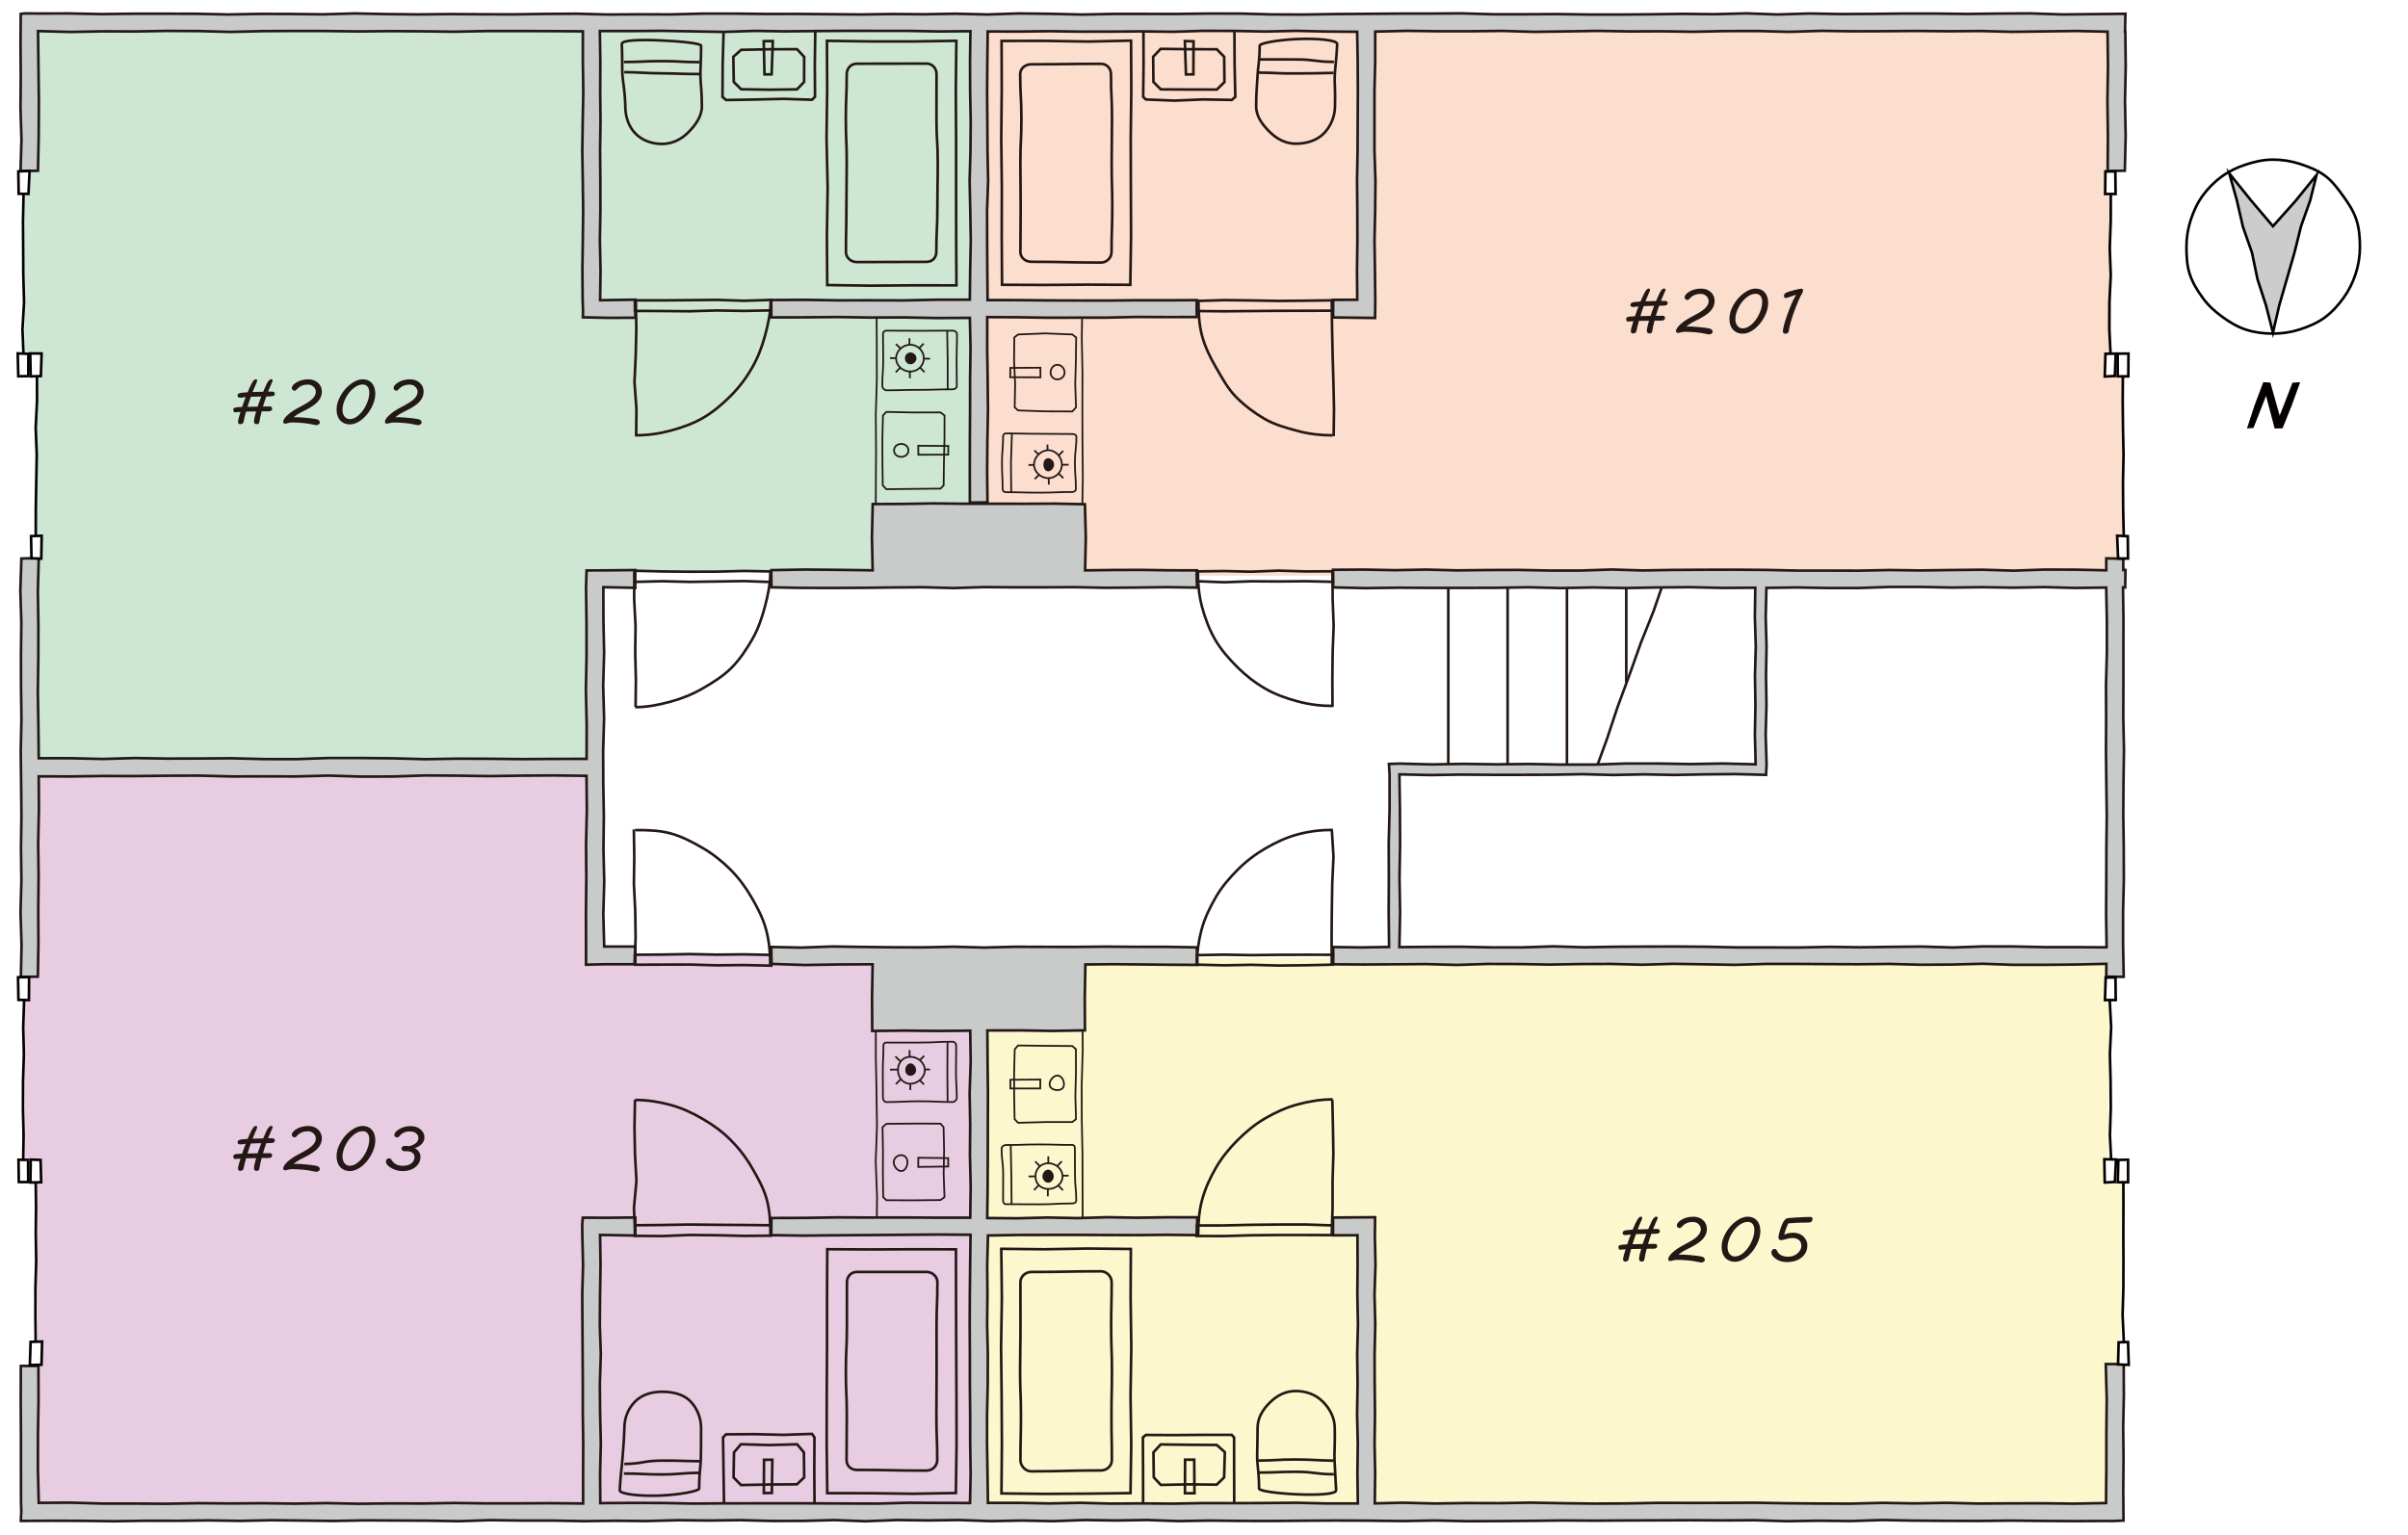 <?xml version="1.0" encoding="UTF-8"?>
<svg id="_レイヤー_2" data-name="レイヤー 2" xmlns="http://www.w3.org/2000/svg" viewBox="0 0 690 440">
  <defs>
    <style>
      .cls-1 {
        fill: #fff;
      }

      .cls-2 {
        fill: #c9caca;
      }

      .cls-3 {
        fill: #fbdecd;
      }

      .cls-4 {
        fill: #040000;
      }

      .cls-5 {
        stroke: #040000;
      }

      .cls-5, .cls-6, .cls-7 {
        stroke-miterlimit: 10;
      }

      .cls-5, .cls-6, .cls-7, .cls-8 {
        fill: none;
      }

      .cls-5, .cls-6, .cls-8 {
        stroke-width: .75px;
      }

      .cls-9 {
        fill: #e8cce1;
      }

      .cls-6, .cls-7, .cls-8 {
        stroke: #231815;
      }

      .cls-10 {
        fill: #cde7d4;
      }

      .cls-7 {
        stroke-width: .5px;
      }

      .cls-11 {
        fill: #fcf7cc;
      }

      .cls-12 {
        fill: #ccc;
      }

      .cls-13 {
        fill: #231815;
      }
    </style>
  </defs>
  <g id="_2F" data-name="2F">
    <rect class="cls-1" width="690" height="440"/>
    <polygon class="cls-9" points="279.31 273.49 171.81 273.89 171.6 218.9 8.1 220.5 9.32 275.5 7 275.5 7 333.5 10.54 333.5 10.9 431.5 161.01 430.94 172.4 430.89 279.9 430.49 279.31 273.49"/>
    <polygon class="cls-10" points="10.5 4 10.5 44.5 7 44.5 7 102.5 10.5 102.5 10.5 218 172 218 172 164 279.5 164 279.5 4 10.5 4"/>
    <polygon class="cls-3" points="605 101.5 605 4 282 4 282 165 599.5 165 599.5 165.5 608.5 165.5 608.5 101.5 605 101.5"/>
    <polygon class="cls-11" points="607.5 395.5 605 431.5 282 431.5 282 274.5 604.5 275 604.01 337.55 608.5 337 607.5 395.5"/>
    <g>
      <polyline class="cls-6" points="476.98 165.99 473.8 175.21 470.17 184.27 466.9 193.46 463.52 202.6 460.44 211.87 457.1 221.03"/>
      <line class="cls-6" x1="432" y1="165" x2="432" y2="221"/>
      <line class="cls-6" x1="449" y1="165" x2="449" y2="221"/>
      <line class="cls-6" x1="466" y1="165.2" x2="466" y2="195.61"/>
      <line class="cls-6" x1="415" y1="165" x2="415" y2="221"/>
    </g>
    <g id="_設備" data-name="設備">
      <g>
        <polyline class="cls-7" points="310.24 350.92 310.2 340.92 310.18 330.92 309.98 320.92 309.95 310.92 310.25 300.92 310.19 290.92"/>
        <g>
          <polygon class="cls-7" points="290.73 320.76 290.6 314.08 290.59 307.4 290.77 300.72 291.73 299.64 299.49 299.74 307.26 299.8 308.3 300.72 308.31 307.4 308.14 314.08 308.32 320.76 307.26 321.59 299.49 321.59 291.73 321.8 290.73 320.76"/>
          <polygon class="cls-7" points="289.52 311.97 289.51 309.47 298.11 309.41 298.08 311.96 289.52 311.97"/>
          <path class="cls-7" d="M303,312.43c-1.12,0-2.24-.56-2.24-1.69s1.12-2.48,2.24-2.48,1.88,1.35,1.88,2.48-.76,1.69-1.88,1.69Z"/>
        </g>
        <g>
          <path class="cls-7" d="M287.43,344.11c0-3.73,.02-3.73,.02-7.47s-.44-3.73-.44-7.47c0-.55,.67-1,1.22-1,4.76,0,4.76-.16,9.51-.16s4.76,.14,9.51,.14c.55,0,.75,.47,.75,1.02,0,3.73,.03,3.73,.03,7.47s.36,3.73,.36,7.47c0,.55-.59,.81-1.14,.81-4.76,0-4.76,.25-9.51,.25s-4.76-.04-9.51-.04c-.55,0-.8-.47-.8-1.02Z"/>
          <polyline class="cls-7" points="289.62 328.18 289.79 336.65 289.87 345.11"/>
          <g>
            <path class="cls-7" d="M306.22,336.94c-5.75-.04-5.75,.27-11.5,.23"/>
            <path class="cls-7" d="M300.25,342.88c-.02-5.73,.16-5.73,.14-11.47"/>
            <path class="cls-7" d="M296.27,341.08c4.06-4.05,3.94-4.18,8-8.24"/>
            <path class="cls-7" d="M304.59,341.14c-4.06-4.06-3.91-4.21-7.97-8.27"/>
            <g>
              <path class="cls-11" d="M300.39,340.77c-2.13,0-3.69-1.5-3.69-3.62s1.57-3.76,3.69-3.76,4.07,1.64,4.07,3.76-1.94,3.62-4.07,3.62Z"/>
              <path class="cls-7" d="M300.39,340.77c-2.13,0-3.69-1.5-3.69-3.62s1.57-3.76,3.69-3.76,4.07,1.64,4.07,3.76-1.94,3.62-4.07,3.62Z"/>
            </g>
            <path class="cls-13" d="M300.35,338.98c-.83,0-1.66-.86-1.66-1.83s.83-1.93,1.66-1.93,1.59,.96,1.59,1.93-.76,1.83-1.59,1.83Z"/>
          </g>
        </g>
      </g>
      <g>
        <polyline class="cls-7" points="250.96 292.92 250.96 302.91 251.16 312.91 251.29 322.91 250.93 332.91 251.31 342.91 251.21 352.92"/>
        <g>
          <polygon class="cls-7" points="270.38 323.07 270.53 329.75 270.4 336.43 270.64 343.11 269.5 343.94 261.74 344.02 253.98 343.99 253.07 343.11 252.99 336.43 253.01 329.75 252.89 323.07 253.98 322.1 261.74 322.03 269.5 322.04 270.38 323.07"/>
          <polygon class="cls-7" points="271.69 331.93 271.71 334.33 263.11 334.45 263.14 331.82 271.69 331.93"/>
          <path class="cls-7" d="M258.24,331.07c1.12,0,1.79,.9,1.79,2.03s-.67,2.53-1.79,2.53-2.15-1.41-2.15-2.53,1.03-2.03,2.15-2.03Z"/>
        </g>
        <g>
          <path class="cls-7" d="M273.99,299.72c0,3.73-.06,3.73-.06,7.47s.23,3.73,.23,7.47c0,.55-.61,1.19-1.16,1.19-4.76,0-4.76-.22-9.51-.22s-4.76,.23-9.51,.23c-.55,0-.98-.66-.98-1.21,0-3.73-.04-3.73-.04-7.47s.19-3.73,.19-7.47c0-.55,.28-.91,.83-.91q4.76,0,9.51,0c4.76,0,4.76-.24,9.51-.24,.55,0,.99,.59,.99,1.14Z"/>
          <polyline class="cls-7" points="271.53 315.65 271.46 307.18 271.51 298.72"/>
          <g>
            <path class="cls-7" d="M255.02,306.57c5.75-.1,5.75,.04,11.5-.06"/>
            <path class="cls-7" d="M260.63,300.95c.02,5.73,.21,5.73,.23,11.46"/>
            <path class="cls-7" d="M264.82,302.61c-4.12,4-4.01,4.11-8.13,8.11"/>
            <path class="cls-7" d="M256.56,302.77c4.06,4.06,4.14,3.98,8.2,8.04"/>
            <g>
              <path class="cls-9" d="M260.84,302.89c2.13,0,4.16,1.68,4.16,3.8s-2.03,3.92-4.16,3.92-3.53-1.8-3.53-3.92,1.41-3.8,3.53-3.8Z"/>
              <path class="cls-7" d="M260.84,302.89c2.13,0,4.16,1.68,4.16,3.8s-2.03,3.92-4.16,3.92-3.53-1.8-3.53-3.92,1.41-3.8,3.53-3.8Z"/>
            </g>
            <path class="cls-13" d="M260.88,304.77c.83,0,1.63,.95,1.63,1.92s-.81,1.64-1.63,1.64-1.47-.68-1.47-1.64,.64-1.92,1.47-1.92Z"/>
          </g>
        </g>
      </g>
      <g>
        <polyline class="cls-7" points="310.1 146.92 310.28 136.92 310.18 126.92 310.15 116.92 310.18 106.92 309.98 96.92 310.14 86.92"/>
        <g>
          <polygon class="cls-7" points="290.76 116.76 290.88 110.08 290.58 103.4 290.63 96.72 291.73 95.87 299.49 95.55 307.26 95.86 308.37 96.72 308.29 103.4 308.1 110.08 308.33 116.76 307.26 117.93 299.49 117.9 291.73 117.63 290.76 116.76"/>
          <polygon class="cls-7" points="289.47 108.13 289.5 105.44 298.12 105.39 298.14 108.14 289.47 108.13"/>
          <path class="cls-7" d="M303,108.74c-1.12,0-1.96-.87-1.96-2s.83-2.19,1.96-2.19,2.06,1.07,2.06,2.19-.93,2-2.06,2Z"/>
        </g>
        <g>
          <path class="cls-7" d="M287.3,140.11c0-3.73-.19-3.73-.19-7.47s.32-3.73,.32-7.47c0-.55,.25-.95,.8-.95,4.76,0,4.76,.11,9.51,.11s4.76,.06,9.51,.06c.55,0,1.18,.23,1.18,.78,0,3.73-.42,3.73-.42,7.47s.28,3.73,.28,7.47c0,.55-.49,.9-1.04,.9-4.76,0-4.76,.19-9.51,.19s-4.76-.13-9.51-.13c-.55,0-.94-.41-.94-.96Z"/>
          <polyline class="cls-7" points="289.96 124.18 289.68 132.65 289.76 141.11"/>
          <g>
            <path class="cls-7" d="M306.22,133.19c-5.75,.09-5.75,0-11.5,.08"/>
            <path class="cls-7" d="M300.54,138.88c-.09-5.73-.31-5.73-.4-11.46"/>
            <path class="cls-7" d="M296.49,137.3c4.12-4,4.05-4.07,8.17-8.07"/>
            <path class="cls-7" d="M304.69,137.04c-4.1-4.02-4.19-3.93-8.29-7.95"/>
            <g>
              <path class="cls-3" d="M300.39,137.04c-2.13,0-4.1-1.77-4.1-3.89s1.97-4.12,4.1-4.12,3.9,2,3.9,4.12-1.77,3.89-3.9,3.89Z"/>
              <path class="cls-7" d="M300.39,137.04c-2.13,0-4.1-1.77-4.1-3.89s1.97-4.12,4.1-4.12,3.9,2,3.9,4.12-1.77,3.89-3.9,3.89Z"/>
            </g>
            <path class="cls-13" d="M300.35,135.09c-.83,0-1.37-.97-1.37-1.94s.54-1.83,1.37-1.83,1.7,.86,1.7,1.83-.87,1.94-1.7,1.94Z"/>
          </g>
        </g>
      </g>
      <g>
        <polyline class="cls-7" points="251.18 88.92 251.24 98.91 251.25 108.91 250.95 118.91 251.03 128.91 250.97 138.91 250.95 148.92"/>
        <g>
          <polygon class="cls-7" points="270.65 119.07 270.64 125.75 270.48 132.43 270.4 139.11 269.5 140.04 261.74 140.12 253.98 140.21 252.95 139.11 252.86 132.43 252.84 125.75 253.01 119.07 253.98 118.05 261.74 118.22 269.5 118.2 270.65 119.07"/>
          <polygon class="cls-7" points="271.73 127.82 271.71 130.31 263.15 130.33 263.12 127.75 271.73 127.82"/>
          <path class="cls-7" d="M258.24,127.23c1.12,0,2.06,.74,2.06,1.86s-.94,1.86-2.06,1.86-2.06-.74-2.06-1.86,.94-1.86,2.06-1.86Z"/>
        </g>
        <g>
          <path class="cls-7" d="M274.22,95.72c0,3.73-.11,3.73-.11,7.47s.06,3.73,.06,7.47c0,.55-.62,.92-1.17,.92-4.76,0-4.76,.15-9.51,.15s-4.76,.13-9.51,.13c-.55,0-1.16-.66-1.16-1.21,0-3.73,.26-3.73,.26-7.47s-.06-3.73-.06-7.47c0-.55,.41-.95,.96-.95,4.76,0,4.76,.05,9.51,.05s4.76-.05,9.51-.05c.55,0,1.22,.41,1.22,.96Z"/>
          <polyline class="cls-7" points="271.56 111.65 271.55 103.18 271.41 94.72"/>
          <g>
            <path class="cls-7" d="M255.02,102.63c5.75,.03,5.75,.15,11.5,.18"/>
            <path class="cls-7" d="M260.6,96.95c-.03,5.73,.14,5.73,.12,11.47"/>
            <path class="cls-7" d="M264.68,98.47c-4.05,4.07-3.96,4.16-8.01,8.23"/>
            <path class="cls-7" d="M256.73,98.6c4.01,4.11,4.18,3.95,8.19,8.05"/>
            <g>
              <path class="cls-10" d="M260.84,98.8c2.13,0,3.88,1.77,3.88,3.89s-1.75,3.8-3.88,3.8-4.07-1.68-4.07-3.8,1.94-3.89,4.07-3.89Z"/>
              <path class="cls-7" d="M260.84,98.8c2.13,0,3.88,1.77,3.88,3.89s-1.75,3.8-3.88,3.8-4.07-1.68-4.07-3.8,1.94-3.89,4.07-3.89Z"/>
            </g>
            <path class="cls-13" d="M260.88,101.01c.83,0,1.73,.7,1.73,1.67s-.9,1.73-1.73,1.73-1.58-.76-1.58-1.73,.75-1.67,1.58-1.67Z"/>
          </g>
        </g>
      </g>
      <g>
        <g>
          <path class="cls-6" d="M177.58,427.11c.01,1.16,6.04,1.76,11.65,1.53,5.67-.24,11.18-1.31,11.11-2.02-.02-4.34,.46-6.51,.49-8.68,.03-2.17,.06-4.34,.06-8.68,0-2.98-1.25-5.91-3.26-7.83-2-1.91-4.98-2.54-7.94-2.54s-5.72,.84-7.66,2.76c-1.95,1.92-3.12,4.65-3.12,7.62-.13,4.47-.42,6.69-.56,8.92-.14,2.23-.56,4.46-.77,8.93Z"/>
          <path class="cls-6" d="M200.5,418.8c-5.4-.04-5.41-.21-10.81-.18-5.41,.03-5.39,.88-10.8,.97"/>
          <path class="cls-6" d="M200.39,422.14c-5.4,0-5.4,.45-10.81,.45s-5.4-.26-10.81-.26"/>
        </g>
        <g>
          <g>
            <polygon class="cls-6" points="210.2 423.45 210.32 416.26 212.3 413.93 220.36 414.17 228.42 413.95 230.35 416.27 230.43 423.44 228.36 425.42 220.36 425.47 212.33 425.63 210.2 423.45"/>
            <polygon class="cls-6" points="221.31 418.37 221.17 427.89 218.87 427.93 218.93 418.39 221.31 418.37"/>
          </g>
          <polyline class="cls-6" points="207.46 430.73 207.32 421.36 207.18 411.97 208.05 411.09 216.26 411.04 224.46 411.24 232.68 410.96 233.38 411.98 233.33 421.36 233.4 430.74"/>
        </g>
        <g>
          <polygon class="cls-6" points="273.9 427.91 261.67 428.12 249.34 427.97 237.05 427.95 236.88 414 236.9 400 236.98 386.01 236.98 372 237.05 358.04 249.33 358.1 261.66 358.05 273.92 358.07 273.95 371.99 274 385.99 274.07 399.99 274.09 413.99 273.9 427.91"/>
          <path class="cls-6" d="M265.5,421.49c-10,0-10-.2-20-.2-1.65,0-2.92-1.14-2.92-2.79,0-6.37,.07-6.37,.07-12.75s-.27-6.37-.27-12.74,.3-6.38,.3-12.75,.01-6.38,.01-12.75c0-1.65,1.17-2.96,2.82-2.96q10,0,20,0c1.65,0,3.1,1.3,3.1,2.95,0,6.37-.25,6.37-.25,12.75s.02,6.37,.02,12.74-.06,6.38-.06,12.75,.24,6.38,.24,12.75c0,1.65-1.4,2.99-3.05,2.99Z"/>
        </g>
      </g>
      <g>
        <g>
          <path class="cls-6" d="M382.87,427.13c-.01,1.16-5.48,1.39-11.09,1.16-5.67-.24-11.08-.96-11.01-1.67,.02-4.34-.5-6.51-.53-8.68-.03-2.17,.11-4.34,.11-8.68,0-2.98,1.58-5.37,3.57-7.33,1.99-1.96,4.41-3.25,7.38-3.25s5.67,1.01,7.67,2.97c2.01,1.96,3.49,4.63,3.49,7.61,.12,4.47-.14,6.72-.07,8.95,.08,2.23,.27,4.46,.47,8.93Z"/>
          <path class="cls-6" d="M360.5,418.62c5.4-.03,5.41-.34,10.81-.32,5.4,.02,5.41,.26,10.81,.34"/>
          <path class="cls-6" d="M360.61,422.05c5.4,0,5.4-.22,10.81-.22s5.4,.7,10.81,.7"/>
        </g>
        <g>
          <g>
            <polygon class="cls-6" points="350.76 423.45 350.97 416.2 348.65 414.14 340.64 414.09 332.59 413.99 330.52 416.25 330.61 423.43 332.62 425.59 340.64 425.43 348.64 425.51 350.76 423.45"/>
            <polygon class="cls-6" points="339.58 418.35 339.54 427.97 342.27 427.97 342.2 418.35 339.58 418.35"/>
          </g>
          <polyline class="cls-6" points="353.66 430.74 353.63 421.36 353.62 411.99 352.94 411.24 344.74 411.24 336.54 411.31 328.34 411.27 327.48 411.98 327.54 421.36 327.55 430.74"/>
        </g>
        <g>
          <polygon class="cls-6" points="286.96 428.03 299.33 428.16 311.66 428.09 323.94 427.94 324.15 414 323.95 400 324.17 386.01 323.97 372 324.04 357.97 311.67 357.84 299.34 358.05 286.91 357.92 287.08 371.99 286.85 385.99 287.01 399.99 287.09 413.99 286.96 428.03"/>
          <path class="cls-6" d="M295.5,421.7c10,0,10-.26,20-.26,1.65,0,3.1-1.29,3.1-2.94,0-6.37-.12-6.37-.12-12.75s.14-6.37,.14-12.74c0-6.38-.23-6.38-.23-12.75s.15-6.38,.15-12.75c0-1.65-1.39-3.14-3.04-3.14-10,0-10,.19-20,.19-1.65,0-3.11,1.3-3.11,2.95q0,6.37,.02,12.75c0,6.37-.11,6.37-.11,12.74s.25,6.38,.25,12.75-.15,6.38-.15,12.75c0,1.65,1.45,3.2,3.1,3.2Z"/>
        </g>
      </g>
      <g>
        <g>
          <path class="cls-6" d="M178.17,12.6c.01-1.15,5.43-1.26,11.04-1.02,5.67,.24,11.75,.84,11.69,1.55-.02,4.34-.23,6.5-.2,8.67s.42,4.34,.42,8.68c0,2.97-1.95,5.51-3.93,7.49-1.98,1.98-4.52,3.28-7.49,3.28s-5.74-1.02-7.66-3.02c-1.91-1.98-2.86-4.79-2.86-7.75-.11-4.47-.66-6.68-.82-8.91-.16-2.23,.02-4.49-.18-8.95Z"/>
          <path class="cls-6" d="M200.5,21.22c-5.4,0-5.41-.15-10.81-.2-5.41-.05-5.4-.26-10.81-.35"/>
          <path class="cls-6" d="M200.39,17.81c-5.4,0-5.4-.29-10.81-.29s-5.4,.25-10.81,.25"/>
        </g>
        <g>
          <g>
            <polygon class="cls-6" points="210.14 16.27 210.26 23.49 212.35 25.58 220.36 25.71 228.38 25.61 230.41 23.48 230.43 16.3 228.39 14.1 220.36 14.12 212.36 14.29 210.14 16.27"/>
            <polygon class="cls-6" points="221.11 21.31 221.45 11.77 218.85 11.8 219.06 21.32 221.11 21.31"/>
          </g>
          <polyline class="cls-6" points="207.34 9 207.08 18.38 207.03 27.78 208.05 28.67 216.25 28.53 224.46 28.33 232.67 28.59 233.54 27.76 233.48 18.38 233.61 9"/>
        </g>
        <g>
          <polygon class="cls-6" points="274.04 11.7 261.67 11.88 249.34 11.87 236.96 11.7 237.02 25.73 236.84 39.73 237.16 53.73 236.94 67.73 237.04 81.7 249.33 81.87 261.66 81.78 274.06 81.79 273.99 67.74 273.97 53.74 273.97 39.75 273.88 25.74 274.04 11.7"/>
          <path class="cls-6" d="M265.5,18.22c-10,0-10,.04-20,.04-1.65,0-2.87,1.32-2.87,2.97,0,6.37-.26,6.37-.26,12.75s.26,6.37,.26,12.74-.1,6.38-.1,12.75-.13,6.38-.13,12.75c0,1.65,1.45,2.89,3.1,2.89,10,0,10-.06,20-.06,1.65,0,2.8-1.18,2.8-2.83,0-6.37,.3-6.37,.3-12.75s.11-6.37,.11-12.74-.37-6.38-.37-12.75,.02-6.38,.02-12.75c0-1.65-1.21-3.01-2.86-3.01Z"/>
        </g>
      </g>
      <g>
        <g>
          <path class="cls-6" d="M383.16,12.61c-.01-1.15-5.78-1.65-11.38-1.42-5.67,.24-10.9,1.2-10.83,1.92,.02,4.34-.55,6.51-.62,8.68s-.39,4.34-.39,8.68c0,2.98,1.93,5.43,3.93,7.38,1.99,1.95,4.48,3.34,7.44,3.34s5.93-.89,7.92-2.84c1.99-1.96,3.3-4.9,3.3-7.87,.15-4.47-.18-6.72-.06-8.95,.11-2.23,.49-4.45,.69-8.92Z"/>
          <path class="cls-6" d="M360.5,20.8c5.4,.04,5.4,.31,10.81,.25,5.41-.06,5.41,0,10.81-.16"/>
          <path class="cls-6" d="M360.61,17.02c5.4,0,5.4,.02,10.81,.02s5.4,.69,10.81,.69"/>
        </g>
        <g>
          <g>
            <polygon class="cls-6" points="350.78 16.28 350.86 23.52 348.67 25.67 340.64 25.66 332.62 25.61 330.51 23.5 330.43 16.27 332.59 14 340.64 14.1 348.66 14.12 350.78 16.28"/>
            <polygon class="cls-6" points="339.83 21.33 339.52 11.77 342 11.84 341.96 21.32 339.83 21.33"/>
          </g>
          <polyline class="cls-6" points="353.72 9 353.77 18.38 353.97 27.78 352.95 28.64 344.74 28.5 336.54 28.84 328.34 28.51 327.57 27.76 327.68 18.38 327.65 9"/>
        </g>
        <g>
          <polygon class="cls-6" points="287 11.73 299.33 11.71 311.66 11.91 324.1 11.65 324.17 25.73 324 39.73 324.04 53.73 324.1 67.73 323.88 81.63 311.67 81.58 299.34 81.67 287.13 81.62 287.04 67.74 287.07 53.74 286.9 39.75 287.04 25.74 287 11.73"/>
          <path class="cls-6" d="M295.5,18.43c10,0,10-.13,20-.13,1.65,0,2.84,1.28,2.84,2.93,0,6.37,.3,6.37,.3,12.75s-.1,6.37-.1,12.74,.18,6.38,.18,12.75-.21,6.38-.21,12.75c0,1.65-1.36,3.03-3.01,3.03-10,0-10-.22-20-.22-1.65,0-3.11-1.16-3.11-2.81,0-6.37,.08-6.37,.08-12.75s-.09-6.37-.09-12.74,.3-6.38,.3-12.75-.35-6.38-.35-12.75c0-1.65,1.51-2.81,3.16-2.81Z"/>
        </g>
      </g>
    </g>
    <g>
      <g>
        <polygon class="cls-2" points="603.47 430.79 594.35 430.96 585.19 430.86 576.04 430.88 566.88 430.94 557.73 430.72 548.57 430.89 539.41 430.73 530.25 430.96 521.09 430.93 511.93 430.85 502.78 430.69 493.62 430.74 484.46 430.75 475.3 430.73 466.14 430.9 456.98 430.95 447.82 430.84 438.66 430.67 429.5 430.82 420.33 430.79 411.17 430.92 402 430.69 393.94 430.88 394.05 422.29 393.88 413.76 394 405.22 393.91 396.69 393.88 388.16 394.08 379.62 393.86 371.08 394.14 362.54 393.96 354 394.01 351 394.02 348.87 381.98 348.96 381.96 354.05 388.97 354.03 389.01 362.53 388.94 371.07 389.11 379.6 388.89 388.13 389.01 396.67 388.86 405.2 389.07 413.74 388.96 422.28 389.08 430.91 380.17 430.91 371.34 430.7 362.5 430.78 353.67 430.82 344.84 430.8 336.01 430.96 327.18 430.89 318.35 430.95 309.51 430.72 300.68 430.9 291.84 430.73 283.09 430.73 282.97 422.29 282.83 413.76 282.84 405.22 283.03 396.69 283.06 388.16 282.86 379.62 282.95 371.08 282.88 362.54 283.1 354.1 291.57 353.96 300.14 353.94 308.7 353.93 317.28 353.97 325.85 354 334.42 353.91 343 354 343.06 348.9 334.43 348.88 325.86 349.01 317.3 348.87 308.72 349.12 300.15 348.95 291.58 349.17 282.89 349.1 283 340.07 283.05 331.14 283.06 322.21 283.09 313.28 282.99 304.35 282.93 295.34 292.33 295.32 301.66 295.47 310.89 295.31 310.84 285.91 311.01 276.42 319 276.35 327 276.42 335 276.5 343.09 276.55 342.94 271.52 334.29 271.37 325.57 271.38 316.86 271.31 308.15 271.39 299.44 271.38 290.72 271.35 282.01 271.58 273.3 271.34 264.59 271.52 255.87 271.5 247.16 271.4 238.44 271.27 229.72 271.59 221 271.41 221.08 276.26 230.66 276.58 240.33 276.42 250.04 276.37 249.88 285.91 249.93 295.48 259.33 295.38 268.66 295.48 278.01 295.4 278.14 304.34 277.84 313.27 278 322.2 277.93 331.13 278.14 340.06 278.01 349.01 268.5 349 259.01 348.94 249.51 348.96 240.01 348.91 230.5 349.06 221.05 349.09 221 354.01 230.5 354.14 239.99 354.04 249.49 353.98 258.99 353.91 268.5 353.83 278.1 353.89 277.99 362.53 277.9 371.07 277.86 379.6 277.91 388.13 277.91 396.67 277.99 405.2 278 413.74 278.13 422.28 277.95 430.77 269.17 430.75 260.34 430.7 251.5 430.95 242.67 430.92 233.84 430.88 225.01 430.86 216.18 430.87 207.35 430.88 198.51 430.94 189.68 430.77 180.84 430.75 172.01 430.81 171.95 422.29 172.16 413.76 171.96 405.22 171.88 396.69 172.16 388.16 171.87 379.62 171.94 371.08 172.08 362.54 171.95 353.94 182.06 354.12 182.04 348.94 174.5 349.02 167 349 166.83 351 166.86 354 167.07 362.53 166.84 371.07 166.89 379.6 166.95 388.13 167 396.67 167 405.2 167.12 413.74 167.08 422.28 167.09 430.92 157.83 430.83 148.65 430.88 139.48 430.89 130.3 430.77 121.13 430.92 111.95 430.89 102.78 430.99 93.6 430.81 84.43 430.96 75.25 430.84 66.08 430.91 56.9 430.83 47.72 430.99 38.54 430.94 29.37 430.94 20.18 430.67 11.1 430.73 10.86 420.99 10.87 411.17 11.04 401.33 11.01 391.49 5.97 391.48 5.94 401.33 6 411.16 6 420.99 6.02 430.82 6.1 433 5.97 435.91 14.96 435.86 23.92 435.89 32.88 436 41.85 435.86 50.81 435.88 59.77 435.76 68.73 435.9 77.69 435.71 86.66 435.81 95.62 435.92 104.58 435.75 113.55 435.8 122.51 435.84 131.47 435.99 140.43 435.69 149.4 435.81 158.36 435.81 167.33 435.98 176.29 435.86 185.25 435.95 194.21 435.71 203.17 435.8 212.13 435.69 221.09 435.92 230.06 435.91 239.02 435.67 247.98 436 256.94 435.66 265.91 435.77 274.88 435.66 283.84 435.97 292.8 435.8 301.77 435.98 310.74 435.66 319.7 435.79 328.67 435.65 337.63 435.96 346.6 435.81 355.56 435.91 364.53 435.93 373.5 435.85 382.48 435.8 391.45 435.83 402 435.95 411.15 435.79 420.31 435.99 429.46 435.96 438.62 435.89 447.77 435.78 456.93 435.84 466.09 435.78 475.25 435.75 484.41 435.71 493.57 435.77 502.72 435.71 511.88 435.99 521.04 435.85 530.2 435.95 539.36 435.66 548.52 435.83 557.68 435.89 566.84 435.92 576 435.82 585.17 435.91 594.33 435.97 603.5 435.92 605.12 435.95 608.48 435.81 608.41 426.86 608.49 417.9 608.39 408.94 608.58 399.97 608.54 390.97 603.4 390.95 603.67 400.95 603.57 410.91 603.56 420.86 603.47 430.79"/>
        <polygon class="cls-8" points="603.47 430.79 594.35 430.96 585.19 430.86 576.04 430.88 566.88 430.94 557.73 430.72 548.57 430.89 539.41 430.73 530.25 430.96 521.09 430.93 511.93 430.85 502.78 430.69 493.62 430.74 484.46 430.75 475.3 430.73 466.14 430.9 456.98 430.95 447.82 430.84 438.66 430.67 429.5 430.82 420.33 430.79 411.17 430.92 402 430.69 393.94 430.88 394.05 422.29 393.88 413.76 394 405.22 393.91 396.69 393.88 388.16 394.08 379.62 393.86 371.08 394.14 362.54 393.96 354 394.01 351 394.02 348.87 381.98 348.96 381.96 354.05 388.97 354.03 389.01 362.53 388.94 371.07 389.11 379.6 388.89 388.13 389.01 396.67 388.86 405.2 389.07 413.74 388.96 422.28 389.08 430.91 380.17 430.91 371.34 430.7 362.5 430.78 353.67 430.82 344.84 430.8 336.01 430.96 327.18 430.89 318.35 430.95 309.51 430.72 300.68 430.9 291.84 430.73 283.09 430.73 282.97 422.29 282.83 413.76 282.84 405.22 283.03 396.69 283.06 388.16 282.86 379.62 282.95 371.08 282.88 362.54 283.1 354.1 291.57 353.96 300.14 353.94 308.7 353.93 317.28 353.97 325.85 354 334.42 353.91 343 354 343.06 348.9 334.43 348.88 325.86 349.01 317.3 348.87 308.72 349.12 300.15 348.95 291.58 349.17 282.89 349.1 283 340.07 283.05 331.14 283.06 322.21 283.09 313.28 282.99 304.35 282.93 295.34 292.33 295.32 301.66 295.47 310.89 295.31 310.84 285.91 311.01 276.42 319 276.35 327 276.42 335 276.5 343.09 276.55 342.94 271.52 334.29 271.37 325.57 271.38 316.86 271.31 308.15 271.39 299.44 271.38 290.72 271.35 282.01 271.58 273.3 271.34 264.59 271.52 255.87 271.5 247.16 271.4 238.44 271.27 229.72 271.59 221 271.41 221.08 276.26 230.66 276.58 240.33 276.42 250.04 276.37 249.88 285.91 249.93 295.48 259.33 295.38 268.66 295.48 278.01 295.4 278.14 304.34 277.84 313.27 278 322.2 277.93 331.13 278.14 340.06 278.01 349.01 268.5 349 259.01 348.94 249.51 348.96 240.01 348.91 230.5 349.06 221.05 349.09 221 354.01 230.5 354.14 239.99 354.04 249.49 353.98 258.99 353.91 268.5 353.83 278.1 353.89 277.99 362.53 277.9 371.07 277.86 379.6 277.91 388.13 277.91 396.67 277.99 405.2 278 413.74 278.13 422.28 277.95 430.77 269.17 430.75 260.34 430.7 251.5 430.95 242.67 430.92 233.84 430.88 225.01 430.86 216.18 430.87 207.35 430.88 198.51 430.94 189.68 430.77 180.84 430.75 172.01 430.81 171.95 422.29 172.16 413.76 171.96 405.22 171.88 396.69 172.16 388.16 171.87 379.62 171.94 371.08 172.08 362.54 171.95 353.94 182.06 354.12 182.04 348.94 174.5 349.02 167 349 166.83 351 166.86 354 167.07 362.53 166.84 371.07 166.89 379.6 166.95 388.13 167 396.67 167 405.2 167.12 413.74 167.08 422.28 167.09 430.92 157.83 430.83 148.65 430.88 139.48 430.89 130.3 430.77 121.13 430.92 111.95 430.89 102.78 430.99 93.6 430.81 84.43 430.96 75.25 430.84 66.08 430.91 56.9 430.83 47.72 430.99 38.54 430.94 29.37 430.94 20.18 430.67 11.1 430.73 10.86 420.99 10.87 411.17 11.04 401.33 11.01 391.49 5.97 391.48 5.94 401.33 6 411.16 6 420.99 6.02 430.82 6.1 433 5.97 435.91 14.96 435.86 23.92 435.89 32.88 436 41.85 435.86 50.81 435.88 59.77 435.76 68.73 435.9 77.69 435.71 86.66 435.81 95.62 435.92 104.58 435.75 113.55 435.8 122.51 435.84 131.47 435.99 140.43 435.69 149.4 435.81 158.36 435.81 167.33 435.98 176.29 435.86 185.25 435.95 194.21 435.71 203.17 435.8 212.13 435.69 221.09 435.92 230.06 435.91 239.02 435.67 247.98 436 256.94 435.66 265.91 435.77 274.88 435.66 283.84 435.97 292.8 435.8 301.77 435.98 310.74 435.66 319.7 435.79 328.67 435.65 337.63 435.96 346.6 435.81 355.56 435.91 364.53 435.93 373.5 435.85 382.48 435.8 391.45 435.83 402 435.95 411.15 435.79 420.31 435.99 429.46 435.96 438.62 435.89 447.77 435.78 456.93 435.84 466.09 435.78 475.25 435.75 484.41 435.71 493.57 435.77 502.72 435.71 511.88 435.99 521.04 435.85 530.2 435.95 539.36 435.66 548.52 435.83 557.68 435.89 566.84 435.92 576 435.82 585.17 435.91 594.33 435.97 603.5 435.92 605.12 435.95 608.48 435.81 608.41 426.86 608.49 417.9 608.39 408.94 608.58 399.97 608.54 390.97 603.4 390.95 603.67 400.95 603.57 410.91 603.56 420.86 603.47 430.79"/>
      </g>
      <g>
        <path class="cls-2" d="M608.42,160.12l-4.88-.08v3.42s-8.89-.19-8.89-.19l-8.85-.02-8.86,.31-8.85-.27-8.86,.09-8.86,.12-8.86-.12-8.86,.18-8.86-.02h-8.86s-8.86-.19-8.86-.19l-8.86-.07-8.86,.02-8.86,.05-8.86,.15-8.86-.27-8.86,.3h-8.86s-8.86-.18-8.86-.18l-8.86,.03-8.86,.1-8.87-.23-8.86,.17-8.87-.17-8.92,.06,.08,5.04,9.28,.22,9.31-.13,9.31,.06h9.31s9.31-.03,9.31-.03l9.31-.15,9.3,.23,9.3-.18,9.31,.17,9.31-.17,9.31-.08,9.31,.22,9.27-.06-.12,8.38,.26,8.43-.23,8.43,.13,8.43-.15,8.44,.21,8.5-9.33-.23-9.27,.16-9.27-.16h-9.27s-9.27,.31-9.27,.31h-9.27s-9.27-.18-9.27-.18l-9.28,.11-9.27-.14-9.28,.16-9.28-.24-3.02,.11,.19,3.02v9.88s-.25,9.88-.25,9.88l.04,9.88-.05,9.89,.11,9.9-8.02,.13-7.98-.11v4.95s8.84,.05,8.84,.05l8.85-.05,8.86-.07,8.85,.25,8.86-.29,8.86,.03,8.86,.16,8.86-.16,8.86-.03,8.86,.23,8.86-.26,8.86,.14,8.86,.15,8.86-.26h8.86s8.86,.05,8.86,.05l8.86,.04,8.86-.09,8.86,.23,8.86-.05,8.86-.23,8.87,.31h8.86s8.87-.09,8.87-.09l8.92-.2-.03,3.68,5,.05-.18-9.31v-9.3s.22-9.3,.22-9.3l-.03-9.3-.13-9.3,.06-9.3,.14-9.3-.2-9.3,.03-9.3v-9.3s.02-9.3,.02-9.3l-.13-9.31h.63s.07-4.99,.07-4.99l-.62,.02v-3.3Zm-4.8,111.39l-8.91-.05h-8.8s-8.8-.19-8.8-.19l-8.8-.02-8.8,.31-8.8-.27-8.8,.09-8.8,.12-8.8-.12-8.81,.18-8.8-.02h-8.8s-8.8-.19-8.8-.19l-8.81-.07-8.8,.02-8.8,.05-8.8,.15-8.8-.27-8.81,.3h-8.81s-8.81-.18-8.81-.18l-8.81,.03-8.87,.07,.21-9.93-.17-9.88,.17-9.88-.05-9.89-.15-9.93,8.79,.2,8.75-.13,8.75,.06h8.75s8.75-.03,8.75-.03l8.75-.15,8.75,.23,8.75-.18,8.75,.17,8.75-.17,8.76-.08,8.77,.22,.05-1.11,.09-2-.26-8.43,.23-8.43-.13-8.43,.15-8.43-.24-8.44,.21-8.32,8.75-.12,8.86,.16h8.86s8.86-.31,8.86-.31h8.86s8.86,.18,8.86,.18l8.86-.11,8.87,.14,8.86-.16,8.87,.24,8.85-.11,.19,9.35v9.36s-.25,9.36-.25,9.36l.04,9.36-.05,9.36,.11,9.36,.12,9.36-.11,9.37-.02,9.36-.06,9.37,.15,9.47Z"/>
        <path class="cls-8" d="M608.42,160.12l-4.88-.08v3.42s-8.89-.19-8.89-.19l-8.85-.02-8.86,.31-8.85-.27-8.86,.09-8.86,.12-8.86-.12-8.86,.18-8.86-.02h-8.86s-8.86-.19-8.86-.19l-8.86-.07-8.86,.02-8.86,.05-8.86,.15-8.86-.27-8.86,.3h-8.86s-8.86-.18-8.86-.18l-8.86,.03-8.86,.1-8.87-.23-8.86,.17-8.87-.17-8.92,.06,.08,5.04,9.28,.22,9.31-.13,9.31,.06h9.31s9.31-.03,9.31-.03l9.31-.15,9.3,.23,9.3-.18,9.31,.17,9.31-.17,9.31-.08,9.31,.22,9.27-.06-.12,8.38,.26,8.43-.23,8.43,.13,8.43-.15,8.44,.21,8.5-9.33-.23-9.27,.16-9.27-.16h-9.27s-9.27,.31-9.27,.31h-9.27s-9.27-.18-9.27-.18l-9.28,.11-9.27-.14-9.28,.16-9.28-.24-3.02,.11,.19,3.02v9.88s-.25,9.88-.25,9.88l.04,9.88-.05,9.89,.11,9.9-8.02,.13-7.98-.11v4.95s8.84,.05,8.84,.05l8.85-.05,8.86-.07,8.85,.25,8.86-.29,8.86,.03,8.86,.16,8.86-.16,8.86-.03,8.86,.23,8.86-.26,8.86,.14,8.86,.15,8.86-.26h8.86s8.86,.05,8.86,.05l8.86,.04,8.86-.09,8.86,.23,8.86-.05,8.86-.23,8.87,.31h8.86s8.87-.09,8.87-.09l8.92-.2-.03,3.68,5,.05-.18-9.31v-9.3s.22-9.3,.22-9.3l-.03-9.3-.13-9.3,.06-9.3,.14-9.3-.2-9.3,.03-9.3v-9.3s.02-9.3,.02-9.3l-.13-9.31h.63s.07-4.99,.07-4.99l-.62,.02v-3.3Zm-4.8,111.39l-8.91-.05h-8.8s-8.8-.19-8.8-.19l-8.8-.02-8.8,.31-8.8-.27-8.8,.09-8.8,.12-8.8-.12-8.81,.18-8.8-.02h-8.8s-8.8-.19-8.8-.19l-8.81-.07-8.8,.02-8.8,.05-8.8,.15-8.8-.27-8.81,.3h-8.81s-8.81-.18-8.81-.18l-8.81,.03-8.87,.07,.21-9.93-.17-9.88,.17-9.88-.05-9.89-.15-9.93,8.79,.2,8.75-.13,8.75,.06h8.75s8.75-.03,8.75-.03l8.75-.15,8.75,.23,8.75-.18,8.75,.17,8.75-.17,8.76-.08,8.77,.22,.05-1.11,.09-2-.26-8.43,.23-8.43-.13-8.43,.15-8.43-.24-8.44,.21-8.32,8.75-.12,8.86,.16h8.86s8.86-.31,8.86-.31h8.86s8.86,.18,8.86,.18l8.86-.11,8.87,.14,8.86-.16,8.87,.24,8.85-.11,.19,9.35v9.36s-.25,9.36-.25,9.36l.04,9.36-.05,9.36,.11,9.36,.12,9.36-.11,9.37-.02,9.36-.06,9.37,.15,9.47Z"/>
      </g>
      <g>
        <polygon class="cls-2" points="11 3.87 7 3.85 5.94 3.99 5.88 13 5.95 22 5.87 30.99 6.15 40 5.88 49.07 10.88 48.94 11.09 39 11.14 29 11.02 19 10.9 8.91 20.17 9.16 29.35 8.98 38.52 9.02 47.7 8.86 56.87 8.9 66.05 9.15 75.22 8.92 84.4 8.87 93.57 8.89 102.75 9.01 111.92 8.92 121.1 8.98 130.28 9.09 139.46 8.9 148.63 8.89 157.82 8.92 167.02 8.98 167.01 17.55 167.14 26.11 166.98 34.66 166.85 43.21 166.99 51.76 167.1 60.32 167 68.88 166.88 77.44 166.96 86 167.06 89 167.02 90.94 174.5 91.1 182.04 91.06 182.06 85.89 171.96 86.05 172.08 77.45 171.89 68.89 172.04 60.34 172.03 51.79 171.95 43.23 172.07 34.68 171.98 26.12 172.02 17.56 171.89 8.89 180.83 8.9 189.66 8.84 198.5 8.99 207.33 9.15 216.16 8.85 224.99 8.99 233.82 8.9 242.65 8.84 251.49 8.85 260.32 8.85 269.16 9.02 278.06 8.94 277.95 17.55 277.98 26.11 278.15 34.66 278.08 43.21 277.84 51.76 278.02 60.32 278.17 68.88 277.99 77.44 277.9 85.89 268.5 85.9 259.01 86.1 249.51 86.07 240.01 86.08 230.5 85.94 220.99 85.99 221.02 90.97 230.5 90.95 239.99 90.87 249.49 91.01 258.99 90.97 268.5 91.15 277.91 91.1 278.09 99.83 277.97 108.66 277.96 117.49 277.91 126.32 277.89 135.16 277.91 144.05 282.96 143.98 282.86 135.17 282.93 126.34 283.1 117.51 283.01 108.67 282.88 99.84 282.89 90.89 291.57 90.93 300.14 91.06 308.7 91.04 317.28 91.03 325.85 90.84 334.42 90.88 342.92 90.87 342.99 86.02 334.43 86.07 325.86 86.06 317.3 86.14 308.72 86.13 300.15 86.1 291.58 86.02 282.99 86.01 282.91 77.45 282.86 68.89 282.84 60.34 283.14 51.79 282.97 43.23 282.92 34.68 282.85 26.12 282.92 17.56 283.02 9.02 291.83 9.05 300.66 8.94 309.5 9.07 318.33 9.06 327.16 8.99 335.99 9.11 344.82 8.84 353.65 8.86 362.49 9.04 371.32 8.84 380.16 9.04 388.89 9.11 389.04 17.55 389.09 26.11 389.04 34.66 389 43.21 388.85 51.76 388.93 60.32 388.95 68.88 388.84 77.44 388.91 85.92 381.95 85.94 382.01 90.98 394.02 91.13 394.05 89 394.08 86 393.99 77.45 393.86 68.89 394.05 60.34 394.13 51.79 393.85 43.23 393.85 34.68 393.85 26.12 394.06 17.56 394.06 9.06 403.13 8.84 412.25 8.96 421.38 8.96 430.51 8.86 439.63 9.13 448.76 9 457.89 8.85 467.02 9.01 476.15 8.97 485.28 9.1 494.41 8.91 503.54 8.89 512.67 9.13 521.8 8.84 530.93 8.97 540.06 8.94 549.19 8.87 558.32 8.96 567.45 8.89 576.59 9.12 585.72 9 594.86 8.88 603.91 9.08 604.03 19 603.87 28.99 604.01 39 603.94 49.03 608.86 48.93 609.1 39 608.91 29 609.11 19 609 9 608.91 9 609.03 3.95 599.94 4.05 590.89 4.14 581.83 3.84 572.77 3.89 563.71 4 554.66 3.89 545.6 3.89 536.54 3.98 527.48 4.03 518.43 3.87 509.37 4.15 500.31 3.83 491.25 4.07 482.2 3.97 473.14 4.1 464.08 4.17 455.02 4.16 445.96 4.04 436.9 4.09 427.84 4.09 418.78 3.83 409.72 3.89 400.66 3.9 391.6 3.97 382.55 4.03 373.49 4.17 364.42 4.13 355.37 3.89 346.31 3.88 337.24 4 328.19 3.99 319.12 3.99 310.06 4.17 301 3.96 291.94 3.85 282.88 4.15 273.82 3.93 264.76 4.09 255.7 4.02 246.64 4.15 237.57 4.07 228.51 3.99 219.45 4 210.39 3.9 201.33 3.9 192.27 4.13 183.22 4.1 174.15 4.16 165.1 3.93 156.03 3.99 146.97 4.12 137.91 4.09 128.85 4.04 119.78 4.13 110.72 4.04 101.66 3.85 92.59 4.11 83.53 4.01 74.47 3.98 65.4 4.15 56.34 3.95 47.28 3.93 38.21 3.93 29.14 4.04 20.07 3.86 11 3.87"/>
        <polygon class="cls-8" points="11 3.87 7 3.85 5.94 3.99 5.88 13 5.95 22 5.87 30.99 6.15 40 5.88 49.07 10.88 48.94 11.09 39 11.14 29 11.02 19 10.9 8.91 20.17 9.16 29.35 8.98 38.52 9.02 47.7 8.86 56.87 8.9 66.05 9.15 75.22 8.92 84.4 8.87 93.57 8.89 102.75 9.01 111.92 8.92 121.1 8.98 130.28 9.09 139.46 8.9 148.63 8.89 157.82 8.92 167.02 8.98 167.01 17.55 167.14 26.11 166.98 34.66 166.85 43.21 166.99 51.76 167.1 60.32 167 68.88 166.88 77.44 166.96 86 167.06 89 167.02 90.94 174.5 91.1 182.04 91.06 182.06 85.89 171.96 86.05 172.08 77.45 171.89 68.89 172.04 60.34 172.03 51.79 171.95 43.23 172.07 34.68 171.98 26.12 172.02 17.56 171.89 8.89 180.83 8.9 189.66 8.84 198.5 8.99 207.33 9.15 216.16 8.85 224.99 8.99 233.82 8.9 242.65 8.84 251.49 8.85 260.32 8.85 269.16 9.02 278.06 8.94 277.95 17.55 277.98 26.11 278.15 34.66 278.08 43.21 277.84 51.76 278.02 60.32 278.17 68.88 277.99 77.44 277.9 85.89 268.5 85.9 259.01 86.1 249.51 86.07 240.01 86.08 230.5 85.94 220.99 85.99 221.02 90.97 230.5 90.95 239.99 90.87 249.49 91.01 258.99 90.97 268.5 91.15 277.91 91.1 278.09 99.83 277.97 108.66 277.96 117.49 277.91 126.32 277.89 135.16 277.91 144.05 282.96 143.98 282.86 135.17 282.93 126.34 283.1 117.51 283.01 108.67 282.88 99.84 282.89 90.89 291.57 90.93 300.14 91.06 308.7 91.04 317.28 91.03 325.85 90.84 334.42 90.88 342.92 90.87 342.99 86.02 334.43 86.07 325.86 86.06 317.3 86.14 308.72 86.13 300.15 86.1 291.58 86.02 282.99 86.01 282.91 77.45 282.86 68.89 282.84 60.34 283.14 51.79 282.97 43.23 282.92 34.68 282.85 26.12 282.92 17.56 283.02 9.02 291.83 9.05 300.66 8.94 309.5 9.07 318.33 9.06 327.16 8.99 335.99 9.11 344.82 8.84 353.65 8.86 362.49 9.04 371.32 8.84 380.16 9.04 388.89 9.11 389.04 17.55 389.09 26.11 389.04 34.66 389 43.21 388.85 51.76 388.93 60.32 388.95 68.88 388.84 77.44 388.91 85.92 381.95 85.94 382.01 90.98 394.02 91.13 394.05 89 394.08 86 393.99 77.45 393.86 68.89 394.05 60.34 394.13 51.79 393.85 43.23 393.85 34.68 393.85 26.12 394.06 17.56 394.06 9.06 403.13 8.84 412.25 8.96 421.38 8.96 430.51 8.86 439.63 9.13 448.76 9 457.89 8.85 467.02 9.01 476.15 8.97 485.28 9.1 494.41 8.91 503.54 8.89 512.67 9.13 521.8 8.84 530.93 8.97 540.06 8.94 549.19 8.87 558.32 8.96 567.45 8.89 576.59 9.12 585.72 9 594.86 8.88 603.91 9.08 604.03 19 603.87 28.99 604.01 39 603.94 49.03 608.86 48.93 609.1 39 608.91 29 609.11 19 609 9 608.91 9 609.03 3.95 599.94 4.05 590.89 4.14 581.83 3.84 572.77 3.89 563.71 4 554.66 3.89 545.6 3.89 536.54 3.98 527.48 4.03 518.43 3.87 509.37 4.15 500.31 3.83 491.25 4.07 482.2 3.97 473.14 4.1 464.08 4.17 455.02 4.16 445.96 4.04 436.9 4.09 427.84 4.09 418.78 3.83 409.72 3.89 400.66 3.9 391.6 3.97 382.55 4.03 373.49 4.17 364.42 4.13 355.37 3.89 346.31 3.88 337.24 4 328.19 3.99 319.12 3.99 310.06 4.17 301 3.96 291.94 3.85 282.88 4.15 273.82 3.93 264.76 4.09 255.7 4.02 246.64 4.15 237.57 4.07 228.51 3.99 219.45 4 210.39 3.9 201.33 3.9 192.27 4.13 183.22 4.1 174.15 4.16 165.1 3.93 156.03 3.99 146.97 4.12 137.91 4.09 128.85 4.04 119.78 4.13 110.72 4.04 101.66 3.85 92.59 4.11 83.53 4.01 74.47 3.98 65.4 4.15 56.34 3.95 47.28 3.93 38.21 3.93 29.14 4.04 20.07 3.86 11 3.87"/>
      </g>
      <g>
        <polygon class="cls-2" points="11.1 222.51 20.23 222.54 29.46 222.41 38.7 222.43 47.93 222.33 57.17 222.3 66.4 222.54 75.63 222.51 84.87 222.54 94.1 222.29 103.34 222.58 112.57 222.56 121.8 222.25 131.04 222.31 140.28 222.44 149.52 222.31 158.76 222.25 168.06 222.36 168.16 232.21 167.93 242.01 168.01 251.8 167.9 261.61 167.93 271.41 167.92 276.49 173 276.36 181.97 276.36 182.07 271.29 173.13 271.29 172.88 262.05 173.14 252.69 172.92 243.32 173.03 233.96 172.87 224.6 172.83 215.24 173.1 205.88 172.84 196.51 173.11 187.15 172.91 177.78 172.89 168.3 182.03 168.47 182.01 163.39 173 163.48 168.08 163.49 167.92 168.41 168.06 178.21 168.07 188.01 167.88 197.8 168.11 207.61 168.09 217.5 158.77 217.51 149.54 217.57 140.3 217.47 131.07 217.44 121.83 217.59 112.6 217.34 103.37 217.25 94.13 217.25 84.9 217.58 75.66 217.56 66.43 217.33 57.2 217.39 47.96 217.42 38.72 217.26 29.48 217.53 20.24 217.32 11.1 217.31 11 207.85 10.84 198.28 10.98 188.71 11 179.15 10.85 169.57 11.11 159.94 6.13 160.07 5.83 169.23 6.11 178.46 6 187.69 6.02 196.92 6.14 206.15 5.94 215.37 6.05 224.6 6.14 233.83 6.01 243.06 6.13 252.29 5.88 261.52 6.17 270.76 5.98 280.01 10.85 279.92 11.01 270.41 10.96 260.81 11.06 251.21 10.94 241.62 11.15 232.01 11.1 222.51"/>
        <polygon class="cls-8" points="11.1 222.51 20.23 222.54 29.46 222.41 38.7 222.43 47.93 222.33 57.17 222.3 66.4 222.54 75.63 222.51 84.87 222.54 94.1 222.29 103.34 222.58 112.57 222.56 121.8 222.25 131.04 222.31 140.28 222.44 149.52 222.31 158.76 222.25 168.06 222.36 168.16 232.21 167.93 242.01 168.01 251.8 167.9 261.61 167.93 271.41 167.92 276.49 173 276.36 181.97 276.36 182.07 271.29 173.13 271.29 172.88 262.05 173.14 252.69 172.92 243.32 173.03 233.96 172.87 224.6 172.83 215.24 173.1 205.88 172.84 196.51 173.11 187.15 172.91 177.78 172.89 168.3 182.03 168.47 182.01 163.39 173 163.48 168.08 163.49 167.92 168.41 168.06 178.21 168.07 188.01 167.88 197.8 168.11 207.61 168.09 217.5 158.77 217.51 149.54 217.57 140.3 217.47 131.07 217.44 121.83 217.59 112.6 217.34 103.37 217.25 94.13 217.25 84.9 217.58 75.66 217.56 66.43 217.33 57.2 217.39 47.96 217.42 38.72 217.26 29.48 217.53 20.24 217.32 11.1 217.31 11 207.85 10.84 198.28 10.98 188.71 11 179.15 10.85 169.57 11.11 159.94 6.13 160.07 5.83 169.23 6.11 178.46 6 187.69 6.02 196.92 6.14 206.15 5.94 215.37 6.05 224.6 6.14 233.83 6.01 243.06 6.13 252.29 5.88 261.52 6.17 270.76 5.98 280.01 10.85 279.92 11.01 270.41 10.96 260.81 11.06 251.21 10.94 241.62 11.15 232.01 11.1 222.51"/>
      </g>
      <g>
        <polygon class="cls-2" points="250.07 144.47 249.85 153.91 250.05 163.46 240.34 163.33 230.67 163.24 221 163.41 221.05 168.33 229.71 168.5 238.43 168.52 247.14 168.48 255.85 168.37 264.56 168.31 273.28 168.55 281.99 168.27 290.7 168.34 299.41 168.33 308.13 168.29 316.84 168.47 325.56 168.4 334.28 168.29 343 168.41 342.96 163.48 335 163.46 327 163.34 319 163.37 310.93 163.47 311.13 153.91 310.88 144.52 302.29 144.34 293.58 144.39 284.87 144.37 276.15 144.38 267.44 144.28 258.72 144.43 250.07 144.47"/>
        <polygon class="cls-8" points="250.07 144.47 249.85 153.91 250.05 163.46 240.34 163.33 230.67 163.24 221 163.41 221.05 168.33 229.71 168.5 238.43 168.52 247.14 168.48 255.85 168.37 264.56 168.31 273.28 168.55 281.99 168.27 290.7 168.34 299.41 168.33 308.13 168.29 316.84 168.47 325.56 168.4 334.28 168.29 343 168.41 342.96 163.48 335 163.46 327 163.34 319 163.37 310.93 163.47 311.13 153.91 310.88 144.52 302.29 144.34 293.58 144.39 284.87 144.37 276.15 144.38 267.44 144.28 258.72 144.43 250.07 144.47"/>
      </g>
    </g>
    <g id="_窓" data-name="窓">
      <g>
        <g>
          <polyline class="cls-5" points="608.55 153.61 608.38 145.86 608.33 138.11 608.49 130.36 608.33 122.6 608.25 114.85 608.3 107.09"/>
          <g>
            <polygon class="cls-1" points="609.71 153.67 609.77 160.08 606.93 160.06 606.66 153.54 609.71 153.67"/>
            <polygon class="cls-5" points="609.71 153.67 609.77 160.08 606.93 160.06 606.66 153.54 609.71 153.67"/>
          </g>
          <g>
            <polygon class="cls-1" points="609.9 101.33 609.86 107.87 606.82 107.86 606.81 101.36 609.9 101.33"/>
            <polygon class="cls-5" points="609.9 101.33 609.86 107.87 606.82 107.86 606.81 101.36 609.9 101.33"/>
          </g>
        </g>
        <g>
          <polyline class="cls-5" points="604.81 102.13 604.41 94.38 604.44 86.63 604.83 78.87 604.53 71.12 604.82 63.36 604.84 55.6"/>
          <g>
            <polygon class="cls-1" points="606.25 101.35 606.01 107.76 603.11 107.91 603.31 101.4 606.25 101.35"/>
            <polygon class="cls-5" points="606.25 101.35 606.01 107.76 603.11 107.91 603.31 101.4 606.25 101.35"/>
          </g>
          <g>
            <polygon class="cls-1" points="606.14 49.15 606.21 55.59 603.22 55.6 603.29 49.14 606.14 49.15"/>
            <polygon class="cls-5" points="606.14 49.15 606.21 55.59 603.22 55.6 603.29 49.14 606.14 49.15"/>
          </g>
        </g>
      </g>
      <g>
        <g>
          <polyline class="cls-5" points="608.57 384.61 608.22 376.86 608.44 369.11 608.46 361.36 608.43 353.61 608.46 345.85 608.44 338.09"/>
          <g>
            <polygon class="cls-1" points="609.78 384.63 609.98 391.18 606.92 391.07 607.08 384.73 609.78 384.63"/>
            <polygon class="cls-5" points="609.78 384.63 609.98 391.18 606.92 391.07 607.08 384.73 609.78 384.63"/>
          </g>
          <g>
            <polygon class="cls-1" points="609.79 332.38 609.79 338.84 606.84 338.85 607 332.44 609.79 332.38"/>
            <polygon class="cls-5" points="609.79 332.38 609.79 338.84 606.84 338.85 607 332.44 609.79 332.38"/>
          </g>
        </g>
        <g>
          <polyline class="cls-5" points="604.97 333.13 604.59 325.38 604.83 317.63 604.78 309.87 604.58 302.12 604.94 294.36 604.53 286.61"/>
          <g>
            <polygon class="cls-1" points="606.33 332.31 606.01 338.76 603.11 338.91 602.98 332.25 606.33 332.31"/>
            <polygon class="cls-5" points="606.33 332.31 606.01 338.76 603.11 338.91 602.98 332.25 606.33 332.31"/>
          </g>
          <g>
            <polygon class="cls-1" points="606.18 280.13 606.25 286.62 603.17 286.63 603.37 280.18 606.18 280.13"/>
            <polygon class="cls-5" points="606.18 280.13 606.25 286.62 603.17 286.63 603.37 280.18 606.18 280.13"/>
          </g>
        </g>
      </g>
      <g>
        <g>
          <polyline class="cls-5" points="10.25 153.62 10.26 145.86 10.39 138.11 10.53 130.36 10.23 122.6 10.61 114.85 10.59 107.09"/>
          <g>
            <polygon class="cls-1" points="11.94 153.56 11.83 160.11 9.02 160.02 8.9 153.65 11.94 153.56"/>
            <polygon class="cls-5" points="11.94 153.56 11.83 160.11 9.02 160.02 8.9 153.65 11.94 153.56"/>
          </g>
          <g>
            <polygon class="cls-1" points="11.92 101.32 11.71 107.8 8.79 107.87 8.66 101.29 11.92 101.32"/>
            <polygon class="cls-5" points="11.92 101.32 11.71 107.8 8.79 107.87 8.66 101.29 11.92 101.32"/>
          </g>
        </g>
        <g>
          <polyline class="cls-5" points="6.75 102.13 6.44 94.38 6.89 86.63 6.68 78.87 6.64 71.12 6.59 63.36 6.75 55.6"/>
          <g>
            <polygon class="cls-1" points="8.13 101.41 8.11 107.8 5.24 107.85 5.08 101.29 8.13 101.41"/>
            <polygon class="cls-5" points="8.13 101.41 8.11 107.8 5.24 107.85 5.08 101.29 8.13 101.41"/>
          </g>
          <g>
            <polygon class="cls-1" points="8.47 49 8.16 55.57 5.35 55.54 5.25 49.12 8.47 49"/>
            <polygon class="cls-5" points="8.47 49 8.16 55.57 5.35 55.54 5.25 49.12 8.47 49"/>
          </g>
        </g>
      </g>
      <g>
        <g>
          <polyline class="cls-5" points="10.22 384.61 10.15 376.86 10.16 369.11 10.37 361.36 10.25 353.6 10.33 345.85 10.23 338.09"/>
          <g>
            <polygon class="cls-1" points="12.07 384.5 11.89 391.14 8.56 391.23 8.77 384.59 12.07 384.5"/>
            <polygon class="cls-5" points="12.07 384.5 11.89 391.14 8.56 391.23 8.77 384.59 12.07 384.5"/>
          </g>
          <g>
            <polygon class="cls-1" points="11.63 332.45 11.8 338.85 8.71 338.91 8.8 332.35 11.63 332.45"/>
            <polygon class="cls-5" points="11.63 332.45 11.8 338.85 8.71 338.91 8.8 332.35 11.63 332.45"/>
          </g>
        </g>
        <g>
          <polyline class="cls-5" points="6.63 333.13 6.76 325.38 6.57 317.63 6.6 309.87 6.84 302.12 6.65 294.36 6.91 286.61"/>
          <g>
            <polygon class="cls-1" points="8.05 332.44 8.08 338.79 5.39 338.78 5.3 332.4 8.05 332.44"/>
            <polygon class="cls-5" points="8.05 332.44 8.08 338.79 5.39 338.78 5.3 332.4 8.05 332.44"/>
          </g>
          <g>
            <polygon class="cls-1" points="8.33 280.06 8.29 286.64 5.28 286.58 5.17 280.09 8.33 280.06"/>
            <polygon class="cls-5" points="8.33 280.06 8.29 286.64 5.28 286.58 5.17 280.09 8.33 280.06"/>
          </g>
        </g>
      </g>
    </g>
    <g id="_ドア" data-name="ドア">
      <g id="_ドア-2" data-name="ドア">
        <g>
          <g>
            <polyline class="cls-6" points="181.82 276.48 182.13 268.73 182.02 260.98 181.64 253.23 181.75 245.47 181.63 237.72"/>
            <path class="cls-6" d="M220.71,276.48c0-3.47-.33-6.85-1.19-10.05-.89-3.31-2.48-6.31-4.16-9.21-1.7-2.94-3.7-5.63-6.09-8.02-2.39-2.39-5.02-4.48-7.96-6.18-2.9-1.68-5.92-3.29-9.23-4.18-3.2-.86-6.61-.93-10.08-.93"/>
          </g>
          <polygon class="cls-6" points="181.95 273.64 181.99 276.49 189.74 276.46 197.54 276.44 205.34 276.67 213.14 276.59 221 276.76 220.92 273.68 213.15 273.53 205.35 273.61 197.55 273.45 189.75 273.59 181.95 273.64"/>
        </g>
      </g>
      <g id="_ドア-3" data-name="ドア">
        <g>
          <g>
            <polyline class="cls-6" points="181.78 163.84 181.71 171.6 182.11 179.35 182.02 187.1 182.21 194.85 182.13 202.61"/>
            <path class="cls-6" d="M220.74,163.84c0,3.47-.69,6.77-1.54,9.97-.89,3.31-1.96,6.51-3.64,9.41-1.7,2.94-3.6,5.82-5.98,8.2s-5.31,4.2-8.25,5.9c-2.9,1.68-6.02,2.93-9.33,3.82-3.2,.86-6.52,1.54-10,1.54"/>
          </g>
          <polygon class="cls-6" points="181.92 166.77 181.89 163.58 189.74 163.78 197.54 163.86 205.34 163.84 213.14 163.64 220.92 163.78 220.98 166.81 213.15 166.54 205.35 166.66 197.55 166.77 189.75 166.58 181.92 166.77"/>
        </g>
      </g>
      <g id="_ドア-4" data-name="ドア">
        <g>
          <g>
            <polyline class="cls-6" points="381.62 276.48 381.56 268.73 381.63 260.98 381.75 253.23 382.1 245.47 381.62 237.72"/>
            <path class="cls-6" d="M342.97,276.48c0-3.47,.49-6.87,1.34-10.07,.89-3.31,2.4-6.37,4.07-9.27,1.7-2.94,3.9-5.49,6.28-7.88,2.39-2.39,5.03-4.42,7.97-6.12,2.9-1.68,5.93-3.12,9.24-4,3.2-.86,6.54-1.28,10.01-1.28"/>
          </g>
          <polygon class="cls-6" points="381.93 273.65 381.89 276.47 374.15 276.65 366.35 276.73 358.55 276.52 350.75 276.67 343 276.47 343 273.75 350.74 273.61 358.54 273.75 366.34 273.66 374.14 273.64 381.93 273.65"/>
        </g>
      </g>
      <g id="_ドア-5" data-name="ドア">
        <g>
          <g>
            <polyline class="cls-6" points="182.01 353.98 181.65 346.23 182.37 338.48 181.95 330.73 181.81 322.97 181.95 315.22"/>
            <path class="cls-6" d="M220.76,353.98c0-3.47-.17-6.91-1.02-10.11-.89-3.31-2.6-6.3-4.28-9.2-1.7-2.94-3.76-5.61-6.15-8-2.39-2.39-5.11-4.34-8.06-6.04-2.9-1.68-5.94-3.11-9.25-3.99-3.2-.86-6.54-1.38-10.01-1.38"/>
          </g>
          <polygon class="cls-6" points="181.97 351.17 181.91 354.2 189.74 354.27 197.54 353.95 205.34 354.03 213.14 354.21 220.96 354.15 220.92 351.17 213.15 351.09 205.35 351.04 197.55 350.96 189.75 351.09 181.97 351.17"/>
        </g>
      </g>
      <g id="_ドア-6" data-name="ドア">
        <g>
          <g>
            <polyline class="cls-6" points="381.6 353.98 381.84 346.23 381.84 338.48 382.07 330.73 381.95 322.97 381.77 315.22"/>
            <path class="cls-6" d="M343.34,353.98c0-3.47,.24-6.83,1.1-10.03,.89-3.31,2.31-6.38,3.99-9.28,1.7-2.94,3.83-5.54,6.22-7.92,2.39-2.39,4.97-4.54,7.91-6.24,2.9-1.68,5.98-3.1,9.29-3.98,3.2-.86,6.57-1.44,10.04-1.44"/>
          </g>
          <polygon class="cls-6" points="381.9 351.22 381.9 354 374.15 353.96 366.35 353.96 358.55 354.04 350.75 354.27 342.89 354.24 342.99 351.23 350.74 351.22 358.54 351.04 366.34 350.96 374.14 350.95 381.9 351.22"/>
        </g>
      </g>
      <g id="_ドア-7" data-name="ドア">
        <g>
          <g>
            <polyline class="cls-6" points="381.83 163.84 381.86 171.6 382.15 179.35 381.86 187.1 381.78 194.85 381.82 202.61"/>
            <path class="cls-6" d="M343.25,163.84c0,3.47,.32,6.84,1.17,10.04,.89,3.31,2.09,6.52,3.76,9.42,1.7,2.94,3.97,5.5,6.36,7.89,2.39,2.39,5.05,4.47,7.99,6.17,2.9,1.68,6.07,2.8,9.38,3.68,3.2,.86,6.5,1.29,9.97,1.29"/>
          </g>
          <polygon class="cls-6" points="381.95 166.75 381.93 163.74 374.15 163.78 366.35 163.55 358.55 163.85 350.75 163.67 342.96 163.77 343 166.58 350.74 166.88 358.54 166.6 366.34 166.65 374.14 166.58 381.95 166.75"/>
        </g>
      </g>
      <g id="_ドア-8" data-name="ドア">
        <g>
          <g>
            <polyline class="cls-6" points="182.2 86.24 182.34 93.99 182.17 101.74 181.81 109.49 182.37 117.25 182.29 125"/>
            <path class="cls-6" d="M220.83,86.24c0,3.47-.76,6.77-1.62,9.97-.89,3.31-2.11,6.43-3.78,9.33-1.7,2.94-3.75,5.61-6.13,7.99-2.39,2.39-4.97,4.57-7.91,6.27-2.9,1.68-6.09,2.78-9.4,3.66-3.2,.86-6.5,1.3-9.98,1.3"/>
          </g>
          <polygon class="cls-6" points="181.94 89.11 181.93 86.08 189.74 86.09 197.54 86.03 205.34 85.95 213.14 86.2 221 85.96 220.89 88.96 213.15 89.11 205.35 88.98 197.55 89.21 189.75 89.14 181.94 89.11"/>
        </g>
      </g>
      <g id="_ドア-9" data-name="ドア">
        <g>
          <g>
            <polyline class="cls-6" points="381.61 86.24 381.69 93.99 381.86 101.74 382.08 109.49 382.25 117.25 382.15 125"/>
            <path class="cls-6" d="M343.42,86.24c0,3.47,.17,6.83,1.03,10.03,.89,3.31,2.41,6.32,4.09,9.22,1.7,2.94,3.34,5.98,5.73,8.37,2.39,2.39,5.15,4.49,8.1,6.2,2.9,1.68,6.22,2.58,9.53,3.47,3.2,.86,6.52,1.24,9.99,1.24"/>
          </g>
          <polygon class="cls-6" points="381.92 89.04 381.96 86.07 374.15 86.18 366.35 86.25 358.55 86.11 350.75 86.02 343 86.26 342.93 89.14 350.74 89.22 358.54 89.15 366.34 89.08 374.14 89.07 381.92 89.04"/>
        </g>
      </g>
    </g>
    <g>
      <g>
        <path class="cls-5" d="M626.51,70.74c0-2.7,.43-5.23,1.22-7.66,.82-2.52,1.89-4.88,3.42-6.98,1.54-2.12,3.38-3.98,5.5-5.52,2.1-1.53,4.45-2.63,6.98-3.45,2.43-.79,4.98-1.38,7.67-1.38s5.29,.42,7.73,1.22c2.52,.82,5.02,1.81,7.12,3.34,2.12,1.54,3.7,3.72,5.25,5.84,1.53,2.1,2.99,4.31,3.81,6.83,.79,2.43,1.02,5.07,1.02,7.77s-.43,5.27-1.22,7.7c-.82,2.52-1.98,4.87-3.51,6.97-1.54,2.12-3.32,4.1-5.44,5.64-2.1,1.53-4.54,2.54-7.06,3.36-2.43,.79-5,1.19-7.69,1.19s-5.28-.33-7.72-1.12c-2.52-.82-4.74-2.18-6.84-3.71-2.12-1.54-4.03-3.29-5.57-5.41-1.53-2.1-2.93-4.34-3.74-6.87-.79-2.43-.92-5.06-.92-7.76Z"/>
        <g>
          <polygon class="cls-12" points="651.3 95.33 649.31 87.52 646.89 80.08 645.29 72.4 642.7 65.01 640.95 57.38 638.8 49.71 645.01 57.43 651.3 64.84 657.78 57.58 663.8 50.14 661.97 57.46 659.35 64.85 657.46 72.44 655.29 79.95 653.12 87.47 651.3 95.33"/>
          <polygon class="cls-5" points="651.3 95.33 649.31 87.52 646.89 80.08 645.29 72.4 642.7 65.01 640.95 57.38 638.8 49.71 645.01 57.43 651.3 64.84 657.78 57.58 663.8 50.14 661.97 57.46 659.35 64.85 657.46 72.44 655.29 79.95 653.12 87.47 651.3 95.33"/>
        </g>
      </g>
      <path class="cls-4" d="M654.05,122.77l-2.26,.03-2.47-9.34-3.6,9.2-1.87,.13,2.19-6.66,2.49-6.59,2.03,.1,2.67,9.47,3.67-9.43,2.2-.14-2.42,6.69-2.63,6.53Z"/>
    </g>
    <g>
      <path class="cls-13" d="M469.53,87.82c-.81,.12-1.31,.18-1.48,.18-.57,0-.86-.2-.86-.6,0-.33,.16-.55,.49-.68,.33-.13,1.13-.22,2.4-.29,.45-1.12,.86-2.02,1.25-2.7,.39-.68,.74-1.02,1.07-1.02,.27,0,.4,.07,.4,.21,0,.21-.03,.4-.09,.58-.06,.17-.19,.46-.38,.87-.23,.49-.51,1.15-.84,1.98,1.34-.05,2.35-.07,3.04-.07,.67-1.63,1.16-2.63,1.45-3.01,.29-.38,.55-.57,.78-.57,.33,0,.5,.12,.5,.36,0,.09-.13,.41-.38,.95-.25,.54-.57,1.28-.95,2.23h1.15c.53,0,.79,.22,.79,.65,0,.29-.14,.48-.43,.58-.29,.1-.74,.15-1.37,.15h-.64c-.26,.7-.58,1.66-.96,2.9,.47-.01,1.12-.02,1.94-.02,.46,0,.69,.21,.69,.64,0,.49-.33,.74-.99,.74-.86,0-1.53,0-2.01,.02-.3,1.12-.52,2.14-.67,3.06-.06,.41-.31,.62-.76,.62-.23,0-.42-.07-.56-.2-.14-.13-.22-.31-.22-.52,0-.56,.21-1.54,.62-2.94l-2.88,.05c-.31,1.08-.56,2.08-.74,3.01-.03,.18-.14,.32-.34,.43-.2,.11-.4,.17-.59,.17-.43,0-.65-.23-.65-.69,0-.35,.24-1.3,.72-2.84l-1.55,.12c-.34,0-.51-.27-.51-.81,0-.21,.14-.37,.41-.49,.27-.12,.98-.19,2.11-.23,.47-1.4,.82-2.34,1.03-2.83Zm4.46-.18c-1.37,.02-2.36,.05-2.99,.09-.35,.94-.66,1.9-.96,2.88l2.9-.07c.26-.79,.59-1.72,1.01-2.79,0-.01,.01-.03,.02-.05,0-.02,.01-.04,.02-.05Z"/>
      <path class="cls-13" d="M483.23,93.61c.36-.02,.64-.04,.83-.04,.49,0,1.31,.05,2.46,.15,1.15,.1,2.03,.2,2.63,.3,.6,.1,.98,.19,1.12,.28,.15,.09,.26,.21,.35,.37,.09,.16,.13,.32,.13,.5,0,.15-.11,.3-.33,.45-.22,.16-.43,.23-.62,.23-.23,0-.58-.06-1.05-.17-.79-.19-1.74-.34-2.84-.44-1.1-.1-2.13-.15-3.08-.15-.42,0-.86,.06-1.31,.19-.25,.09-.5,.13-.74,.13-.15,0-.27-.04-.38-.13-.11-.09-.16-.21-.16-.36,0-.54,.42-1.19,1.25-1.96,.83-.77,2.01-1.55,3.53-2.33,1.86-.96,3.08-1.75,3.68-2.4,.6-.64,.9-1.28,.9-1.9,0-.57-.22-1.06-.66-1.48-.44-.42-.99-.62-1.66-.62-.61,0-1.17,.1-1.69,.31-.52,.21-1.02,.58-1.5,1.12-.2,.22-.38,.33-.55,.33-.21,0-.4-.07-.57-.22-.17-.15-.25-.32-.25-.51,0-.6,.47-1.17,1.42-1.72,.95-.55,2.06-.82,3.33-.82,1.1,0,2.01,.33,2.75,.99,.73,.66,1.1,1.52,1.1,2.57s-.4,2-1.2,2.88c-.8,.88-2.29,1.84-4.49,2.89-.94,.45-1.74,.97-2.42,1.55Z"/>
      <path class="cls-13" d="M506.67,86.8c0,1.29-.37,2.65-1.11,4.06-.74,1.41-1.69,2.56-2.83,3.45-1.15,.89-2.27,1.33-3.37,1.33s-2.05-.38-2.75-1.14c-.7-.76-1.05-1.81-1.05-3.14s.39-2.6,1.16-3.97c.78-1.37,1.76-2.49,2.95-3.37,1.19-.88,2.32-1.31,3.37-1.31,1.12,0,2.01,.37,2.65,1.1,.64,.73,.97,1.73,.97,3.01Zm-9.4,4.76c0,.75,.2,1.36,.59,1.84,.4,.48,.9,.72,1.53,.72,.83,0,1.67-.38,2.54-1.16,.87-.77,1.59-1.76,2.16-2.98,.57-1.21,.86-2.36,.86-3.43,0-.76-.16-1.34-.5-1.74-.33-.41-.81-.61-1.43-.61-.86,0-1.74,.37-2.64,1.11-.91,.74-1.65,1.7-2.24,2.87-.59,1.17-.88,2.3-.88,3.37Z"/>
      <path class="cls-13" d="M514.64,84.46c-.16,.05-.48,.17-.96,.35-1.04,.39-1.69,.59-1.95,.59-.18,0-.32-.05-.42-.16-.1-.11-.14-.24-.14-.38,0-.41,.18-.72,.55-.93,.37-.21,1.14-.46,2.3-.75,1.17-.29,1.87-.44,2.11-.44,.36,0,.54,.17,.54,.5,0,.24-.13,.58-.38,1.01-.6,1.02-1.32,2.7-2.17,5.04-.85,2.34-1.37,4.23-1.57,5.66-.03,.22-.13,.39-.3,.51-.17,.12-.37,.18-.6,.18-.52,0-.77-.23-.77-.7,0-.77,.42-2.35,1.27-4.75,.85-2.4,1.68-4.31,2.49-5.72Z"/>
    </g>
    <g>
      <path class="cls-13" d="M70.41,113.82c-.81,.12-1.31,.18-1.48,.18-.57,0-.86-.2-.86-.6,0-.33,.16-.55,.49-.68,.33-.13,1.13-.22,2.4-.29,.45-1.12,.86-2.02,1.25-2.7,.39-.68,.74-1.02,1.07-1.02,.27,0,.4,.07,.4,.21,0,.21-.03,.4-.09,.58-.06,.17-.19,.46-.38,.87-.23,.49-.51,1.15-.84,1.98,1.34-.05,2.35-.07,3.04-.07,.67-1.63,1.16-2.63,1.45-3.01,.3-.38,.56-.57,.78-.57,.33,0,.5,.12,.5,.36,0,.09-.13,.41-.38,.95-.25,.54-.57,1.28-.95,2.23h1.15c.53,0,.79,.22,.79,.65,0,.29-.14,.48-.43,.58s-.74,.15-1.37,.15h-.64c-.26,.7-.58,1.66-.96,2.9,.47-.01,1.12-.02,1.94-.02,.46,0,.69,.21,.69,.64,0,.49-.33,.74-.99,.74-.86,0-1.53,0-2.01,.02-.3,1.12-.52,2.14-.67,3.06-.06,.41-.31,.62-.76,.62-.23,0-.41-.07-.56-.2-.14-.13-.22-.31-.22-.52,0-.56,.21-1.54,.62-2.94l-2.88,.05c-.31,1.08-.56,2.08-.74,3.01-.03,.18-.14,.32-.34,.43-.2,.11-.4,.17-.59,.17-.43,0-.65-.23-.65-.69,0-.35,.24-1.3,.72-2.84l-1.55,.12c-.34,0-.51-.27-.51-.81,0-.21,.14-.37,.41-.49,.27-.12,.98-.19,2.11-.23,.47-1.4,.82-2.34,1.03-2.83Zm4.46-.18c-1.37,.02-2.36,.05-2.99,.09-.35,.94-.66,1.9-.96,2.88l2.9-.07c.26-.79,.59-1.72,1.01-2.79,0-.01,.01-.03,.02-.05,0-.02,.01-.04,.02-.05Z"/>
      <path class="cls-13" d="M84.11,119.61c.36-.02,.64-.04,.84-.04,.49,0,1.31,.05,2.47,.15,1.15,.1,2.03,.2,2.63,.3,.6,.1,.98,.19,1.12,.28,.15,.09,.26,.21,.35,.37,.09,.16,.13,.32,.13,.5,0,.15-.11,.3-.33,.45-.22,.16-.43,.23-.62,.23-.23,0-.58-.06-1.05-.17-.79-.19-1.74-.34-2.84-.44-1.1-.1-2.13-.15-3.08-.15-.42,0-.86,.06-1.31,.19-.25,.09-.5,.13-.74,.13-.15,0-.27-.04-.38-.13-.11-.09-.16-.21-.16-.36,0-.54,.42-1.19,1.25-1.96,.83-.77,2.01-1.55,3.53-2.33,1.86-.96,3.08-1.75,3.68-2.4,.6-.64,.9-1.28,.9-1.9,0-.57-.22-1.06-.66-1.48-.44-.42-.99-.62-1.66-.62-.61,0-1.17,.1-1.69,.31-.52,.21-1.02,.58-1.5,1.12-.2,.22-.38,.33-.55,.33-.21,0-.4-.07-.57-.22-.17-.15-.25-.32-.25-.51,0-.6,.47-1.17,1.42-1.72,.95-.55,2.06-.82,3.34-.82,1.1,0,2.01,.33,2.75,.99,.74,.66,1.1,1.52,1.1,2.57s-.4,2-1.2,2.88-2.3,1.84-4.49,2.89c-.94,.45-1.74,.97-2.42,1.55Z"/>
      <path class="cls-13" d="M107.55,112.8c0,1.29-.37,2.65-1.11,4.06-.74,1.41-1.69,2.56-2.83,3.45-1.15,.89-2.27,1.33-3.37,1.33s-2.05-.38-2.75-1.14c-.7-.76-1.05-1.81-1.05-3.14s.39-2.6,1.16-3.97c.78-1.37,1.76-2.49,2.95-3.37,1.19-.88,2.32-1.31,3.37-1.31,1.12,0,2.01,.37,2.65,1.1,.64,.73,.97,1.73,.97,3.01Zm-9.4,4.76c0,.75,.2,1.36,.59,1.84,.4,.48,.9,.72,1.52,.72,.83,0,1.67-.38,2.54-1.16,.87-.77,1.59-1.76,2.16-2.98s.86-2.36,.86-3.43c0-.76-.17-1.34-.5-1.74-.33-.41-.81-.61-1.43-.61-.86,0-1.74,.37-2.64,1.11s-1.65,1.7-2.24,2.87c-.59,1.17-.88,2.3-.88,3.37Z"/>
      <path class="cls-13" d="M113.27,119.61c.36-.02,.64-.04,.84-.04,.49,0,1.31,.05,2.47,.15,1.15,.1,2.03,.2,2.63,.3,.6,.1,.98,.19,1.12,.28,.15,.09,.26,.21,.35,.37,.09,.16,.13,.32,.13,.5,0,.15-.11,.3-.33,.45-.22,.16-.43,.23-.62,.23-.23,0-.58-.06-1.05-.17-.79-.19-1.74-.34-2.84-.44-1.1-.1-2.13-.15-3.08-.15-.42,0-.86,.06-1.31,.19-.25,.09-.5,.13-.74,.13-.15,0-.27-.04-.38-.13-.11-.09-.16-.21-.16-.36,0-.54,.42-1.19,1.25-1.96,.83-.77,2.01-1.55,3.53-2.33,1.86-.96,3.09-1.75,3.68-2.4,.6-.64,.9-1.28,.9-1.9,0-.57-.22-1.06-.66-1.48-.44-.42-.99-.62-1.66-.62-.61,0-1.17,.1-1.69,.31-.52,.21-1.02,.58-1.5,1.12-.2,.22-.38,.33-.55,.33-.21,0-.4-.07-.57-.22-.17-.15-.25-.32-.25-.51,0-.6,.47-1.17,1.42-1.72,.95-.55,2.06-.82,3.34-.82,1.1,0,2.01,.33,2.75,.99,.74,.66,1.1,1.52,1.1,2.57s-.4,2-1.2,2.88c-.8,.88-2.3,1.84-4.49,2.89-.94,.45-1.74,.97-2.42,1.55Z"/>
    </g>
    <g>
      <path class="cls-13" d="M70.41,327.82c-.81,.12-1.31,.18-1.48,.18-.57,0-.86-.2-.86-.6,0-.33,.16-.55,.49-.68,.33-.13,1.13-.22,2.4-.29,.45-1.12,.86-2.02,1.25-2.7,.39-.68,.74-1.02,1.07-1.02,.27,0,.4,.07,.4,.21,0,.21-.03,.4-.09,.58-.06,.17-.19,.46-.38,.87-.23,.49-.51,1.15-.84,1.98,1.34-.05,2.35-.07,3.04-.07,.67-1.63,1.16-2.63,1.45-3.01,.3-.38,.56-.57,.78-.57,.33,0,.5,.12,.5,.36,0,.09-.13,.41-.38,.95-.25,.54-.57,1.28-.95,2.23h1.15c.53,0,.79,.22,.79,.65,0,.29-.14,.48-.43,.59s-.74,.15-1.37,.15h-.64c-.26,.7-.58,1.66-.96,2.9,.47-.01,1.12-.02,1.94-.02,.46,0,.69,.21,.69,.64,0,.49-.33,.74-.99,.74-.86,0-1.53,0-2.01,.02-.3,1.12-.52,2.14-.67,3.06-.06,.41-.31,.62-.76,.62-.23,0-.41-.07-.56-.2-.14-.13-.22-.31-.22-.52,0-.56,.21-1.54,.62-2.94l-2.88,.05c-.31,1.08-.56,2.08-.74,3.01-.03,.18-.14,.32-.34,.43-.2,.11-.4,.17-.59,.17-.43,0-.65-.23-.65-.69,0-.35,.24-1.3,.72-2.84l-1.55,.12c-.34,0-.51-.27-.51-.81,0-.21,.14-.38,.41-.49,.27-.12,.98-.19,2.11-.23,.47-1.4,.82-2.34,1.03-2.83Zm4.46-.18c-1.37,.02-2.36,.05-2.99,.09-.35,.94-.66,1.9-.96,2.88l2.9-.07c.26-.79,.59-1.72,1.01-2.79,0-.01,.01-.03,.02-.05,0-.02,.01-.04,.02-.05Z"/>
      <path class="cls-13" d="M84.11,333.61c.36-.02,.64-.04,.84-.04,.49,0,1.31,.05,2.47,.15,1.15,.1,2.03,.2,2.63,.3,.6,.1,.98,.19,1.12,.28,.15,.09,.26,.21,.35,.37,.09,.16,.13,.32,.13,.5,0,.15-.11,.3-.33,.45-.22,.16-.43,.23-.62,.23-.23,0-.58-.06-1.05-.17-.79-.19-1.74-.34-2.84-.44s-2.13-.15-3.08-.15c-.42,0-.86,.06-1.31,.19-.25,.09-.5,.13-.74,.13-.15,0-.27-.04-.38-.13s-.16-.21-.16-.36c0-.54,.42-1.19,1.25-1.96,.83-.77,2.01-1.55,3.53-2.33,1.86-.96,3.08-1.75,3.68-2.4,.6-.64,.9-1.28,.9-1.9,0-.57-.22-1.06-.66-1.48-.44-.42-.99-.62-1.66-.62-.61,0-1.17,.1-1.69,.31-.52,.21-1.02,.58-1.5,1.12-.2,.22-.38,.33-.55,.33-.21,0-.4-.07-.57-.22-.17-.15-.25-.32-.25-.51,0-.6,.47-1.17,1.42-1.72,.95-.55,2.06-.82,3.34-.82,1.1,0,2.01,.33,2.75,.99,.74,.66,1.1,1.52,1.1,2.57s-.4,2-1.2,2.88-2.3,1.84-4.49,2.89c-.94,.45-1.74,.97-2.42,1.55Z"/>
      <path class="cls-13" d="M107.55,326.8c0,1.3-.37,2.65-1.11,4.06-.74,1.41-1.69,2.56-2.83,3.45-1.15,.89-2.27,1.33-3.37,1.33s-2.05-.38-2.75-1.14c-.7-.76-1.05-1.81-1.05-3.14s.39-2.6,1.16-3.97c.78-1.37,1.76-2.49,2.95-3.37,1.19-.88,2.32-1.31,3.37-1.31,1.12,0,2.01,.37,2.65,1.1,.64,.73,.97,1.73,.97,3.01Zm-9.4,4.76c0,.75,.2,1.36,.59,1.84,.4,.48,.9,.72,1.52,.72,.83,0,1.67-.38,2.54-1.16,.87-.77,1.59-1.76,2.16-2.98s.86-2.36,.86-3.43c0-.76-.17-1.34-.5-1.74-.33-.41-.81-.61-1.43-.61-.86,0-1.74,.37-2.64,1.11s-1.65,1.7-2.24,2.87c-.59,1.17-.88,2.3-.88,3.37Z"/>
      <path class="cls-13" d="M118.83,329.07c.49,.21,.89,.54,1.2,1.01,.31,.47,.46,.93,.46,1.4,0,1.23-.48,2.23-1.43,3-.95,.77-2.19,1.16-3.7,1.16-1.18,0-2.27-.3-3.27-.89s-1.5-1.21-1.5-1.86c0-.23,.08-.43,.24-.62,.16-.18,.34-.27,.55-.27,.39,0,.65,.12,.77,.36,.66,1.18,1.75,1.77,3.28,1.77,1.07,0,1.89-.24,2.47-.72,.58-.48,.87-1.08,.87-1.81,0-.38-.12-.7-.35-.97-.23-.27-.51-.45-.83-.55-.32-.1-.91-.15-1.78-.15-.23,0-.41-.08-.55-.23-.14-.16-.21-.34-.21-.54,0-.19,.09-.36,.26-.51,.17-.15,.41-.23,.72-.23,.23,0,.46,0,.67,.02l.62,.05c.09,0,.4-.11,.92-.32,.52-.21,.92-.5,1.22-.84,.29-.35,.44-.75,.44-1.21,0-.53-.23-.97-.68-1.32s-1.06-.53-1.81-.53c-1.29,0-2.27,.45-2.94,1.34-.18,.25-.42,.38-.7,.38-.22,0-.41-.07-.55-.2s-.22-.31-.22-.54c0-.52,.47-1.07,1.41-1.64,.94-.57,2.01-.86,3.21-.86s2.09,.31,2.85,.92c.76,.62,1.15,1.38,1.15,2.29,0,.7-.24,1.32-.73,1.87-.49,.55-1.17,.96-2.07,1.23Z"/>
    </g>
    <g>
      <path class="cls-13" d="M467.29,353.82c-.81,.12-1.31,.18-1.48,.18-.57,0-.86-.2-.86-.6,0-.33,.16-.55,.49-.68,.32-.13,1.13-.22,2.4-.29,.45-1.12,.86-2.02,1.25-2.7,.39-.68,.74-1.02,1.07-1.02,.27,0,.4,.07,.4,.21,0,.21-.03,.4-.09,.58-.06,.17-.19,.46-.38,.87-.23,.49-.51,1.15-.84,1.98,1.34-.05,2.35-.07,3.04-.07,.67-1.63,1.16-2.63,1.45-3.01,.3-.38,.56-.57,.78-.57,.33,0,.5,.12,.5,.36,0,.09-.13,.41-.38,.95-.25,.54-.57,1.28-.95,2.23h1.15c.53,0,.79,.22,.79,.65,0,.29-.14,.48-.43,.59-.29,.1-.74,.15-1.37,.15h-.64c-.26,.7-.58,1.66-.96,2.9,.47-.01,1.12-.02,1.94-.02,.46,0,.69,.21,.69,.64,0,.49-.33,.74-.99,.74-.86,0-1.53,0-2.01,.02-.3,1.12-.52,2.14-.67,3.06-.06,.41-.31,.62-.76,.62-.23,0-.41-.07-.56-.2-.14-.13-.21-.31-.21-.52,0-.56,.21-1.54,.62-2.94l-2.88,.05c-.31,1.08-.56,2.08-.74,3.01-.03,.18-.14,.32-.34,.43-.2,.11-.4,.17-.59,.17-.43,0-.65-.23-.65-.69,0-.35,.24-1.3,.72-2.84l-1.55,.12c-.34,0-.51-.27-.51-.81,0-.21,.14-.38,.41-.49,.27-.12,.98-.19,2.11-.23,.47-1.4,.82-2.34,1.03-2.83Zm4.46-.18c-1.37,.02-2.36,.05-2.99,.09-.35,.94-.66,1.9-.96,2.88l2.9-.07c.26-.79,.59-1.72,1.01-2.79,0-.01,.01-.03,.02-.05,0-.02,.01-.04,.02-.05Z"/>
      <path class="cls-13" d="M480.99,359.61c.36-.02,.64-.04,.83-.04,.49,0,1.31,.05,2.47,.15,1.15,.1,2.03,.2,2.63,.3,.6,.1,.98,.19,1.12,.28,.15,.09,.26,.21,.35,.37,.09,.16,.13,.32,.13,.5,0,.15-.11,.3-.33,.45-.22,.16-.43,.23-.62,.23-.23,0-.58-.06-1.05-.17-.79-.19-1.74-.34-2.84-.44-1.11-.1-2.13-.15-3.08-.15-.42,0-.86,.06-1.31,.19-.25,.09-.5,.13-.74,.13-.15,0-.27-.04-.38-.13-.11-.09-.16-.21-.16-.36,0-.54,.42-1.19,1.25-1.96,.84-.77,2.01-1.55,3.53-2.33,1.86-.96,3.08-1.75,3.68-2.4,.6-.64,.9-1.28,.9-1.9,0-.57-.22-1.06-.66-1.48-.44-.42-1-.62-1.66-.62-.61,0-1.17,.1-1.69,.31-.52,.21-1.02,.58-1.5,1.12-.2,.22-.38,.33-.55,.33-.21,0-.4-.07-.57-.22-.17-.15-.25-.32-.25-.51,0-.6,.47-1.17,1.42-1.72,.95-.55,2.06-.82,3.34-.82,1.1,0,2.01,.33,2.75,.99,.74,.66,1.1,1.52,1.1,2.57s-.4,2-1.2,2.88c-.8,.88-2.3,1.84-4.49,2.89-.94,.45-1.74,.97-2.42,1.55Z"/>
      <path class="cls-13" d="M504.43,352.8c0,1.3-.37,2.65-1.11,4.06-.74,1.41-1.69,2.56-2.83,3.45-1.15,.89-2.27,1.33-3.37,1.33s-2.05-.38-2.75-1.14c-.7-.76-1.05-1.81-1.05-3.14s.39-2.6,1.16-3.97c.78-1.37,1.76-2.49,2.95-3.37,1.19-.88,2.32-1.31,3.37-1.31,1.12,0,2.01,.37,2.65,1.1,.64,.73,.97,1.73,.97,3.01Zm-9.4,4.76c0,.75,.2,1.36,.59,1.84,.39,.48,.9,.72,1.52,.72,.83,0,1.67-.38,2.54-1.16,.87-.77,1.59-1.76,2.16-2.98,.57-1.21,.86-2.36,.86-3.43,0-.76-.17-1.34-.5-1.74-.33-.41-.81-.61-1.43-.61-.86,0-1.74,.37-2.64,1.11-.9,.74-1.65,1.7-2.24,2.87-.59,1.17-.88,2.3-.88,3.37Z"/>
      <path class="cls-13" d="M511.26,353.86c.81-.37,1.67-.55,2.58-.55,1.21,0,2.18,.36,2.93,1.09,.75,.73,1.12,1.57,1.12,2.52,0,1.4-.53,2.55-1.6,3.45-1.06,.9-2.5,1.35-4.31,1.35-1.22,0-2.26-.3-3.12-.91-.85-.6-1.28-1.21-1.28-1.83,0-.26,.07-.5,.22-.7s.33-.31,.54-.31c.43,0,.69,.11,.77,.34,.5,1.25,1.58,1.87,3.23,1.87,1.12,0,2.04-.33,2.76-.98,.71-.65,1.07-1.36,1.07-2.13,0-.67-.22-1.22-.65-1.63-.43-.41-1.12-.62-2.05-.62-.47,0-1.08,.11-1.8,.34-.59,.19-1.05,.28-1.37,.28-.19,0-.36-.07-.5-.22-.14-.15-.22-.33-.22-.54,0-.35,.15-.99,.43-1.94,.29-.95,.55-1.64,.77-2.1s.45-.79,.67-1.03c.22-.23,.42-.38,.58-.43,.17-.05,1.03-.13,2.59-.23,1.55-.11,2.93-.16,4.12-.16,.21,0,.37,.04,.47,.12,.11,.08,.16,.24,.16,.49,0,.3-.09,.54-.28,.72s-.44,.27-.75,.27c-2.23,0-4.2,.08-5.92,.24-.46,.96-.85,2.02-1.17,3.2Z"/>
    </g>
  </g>
</svg>